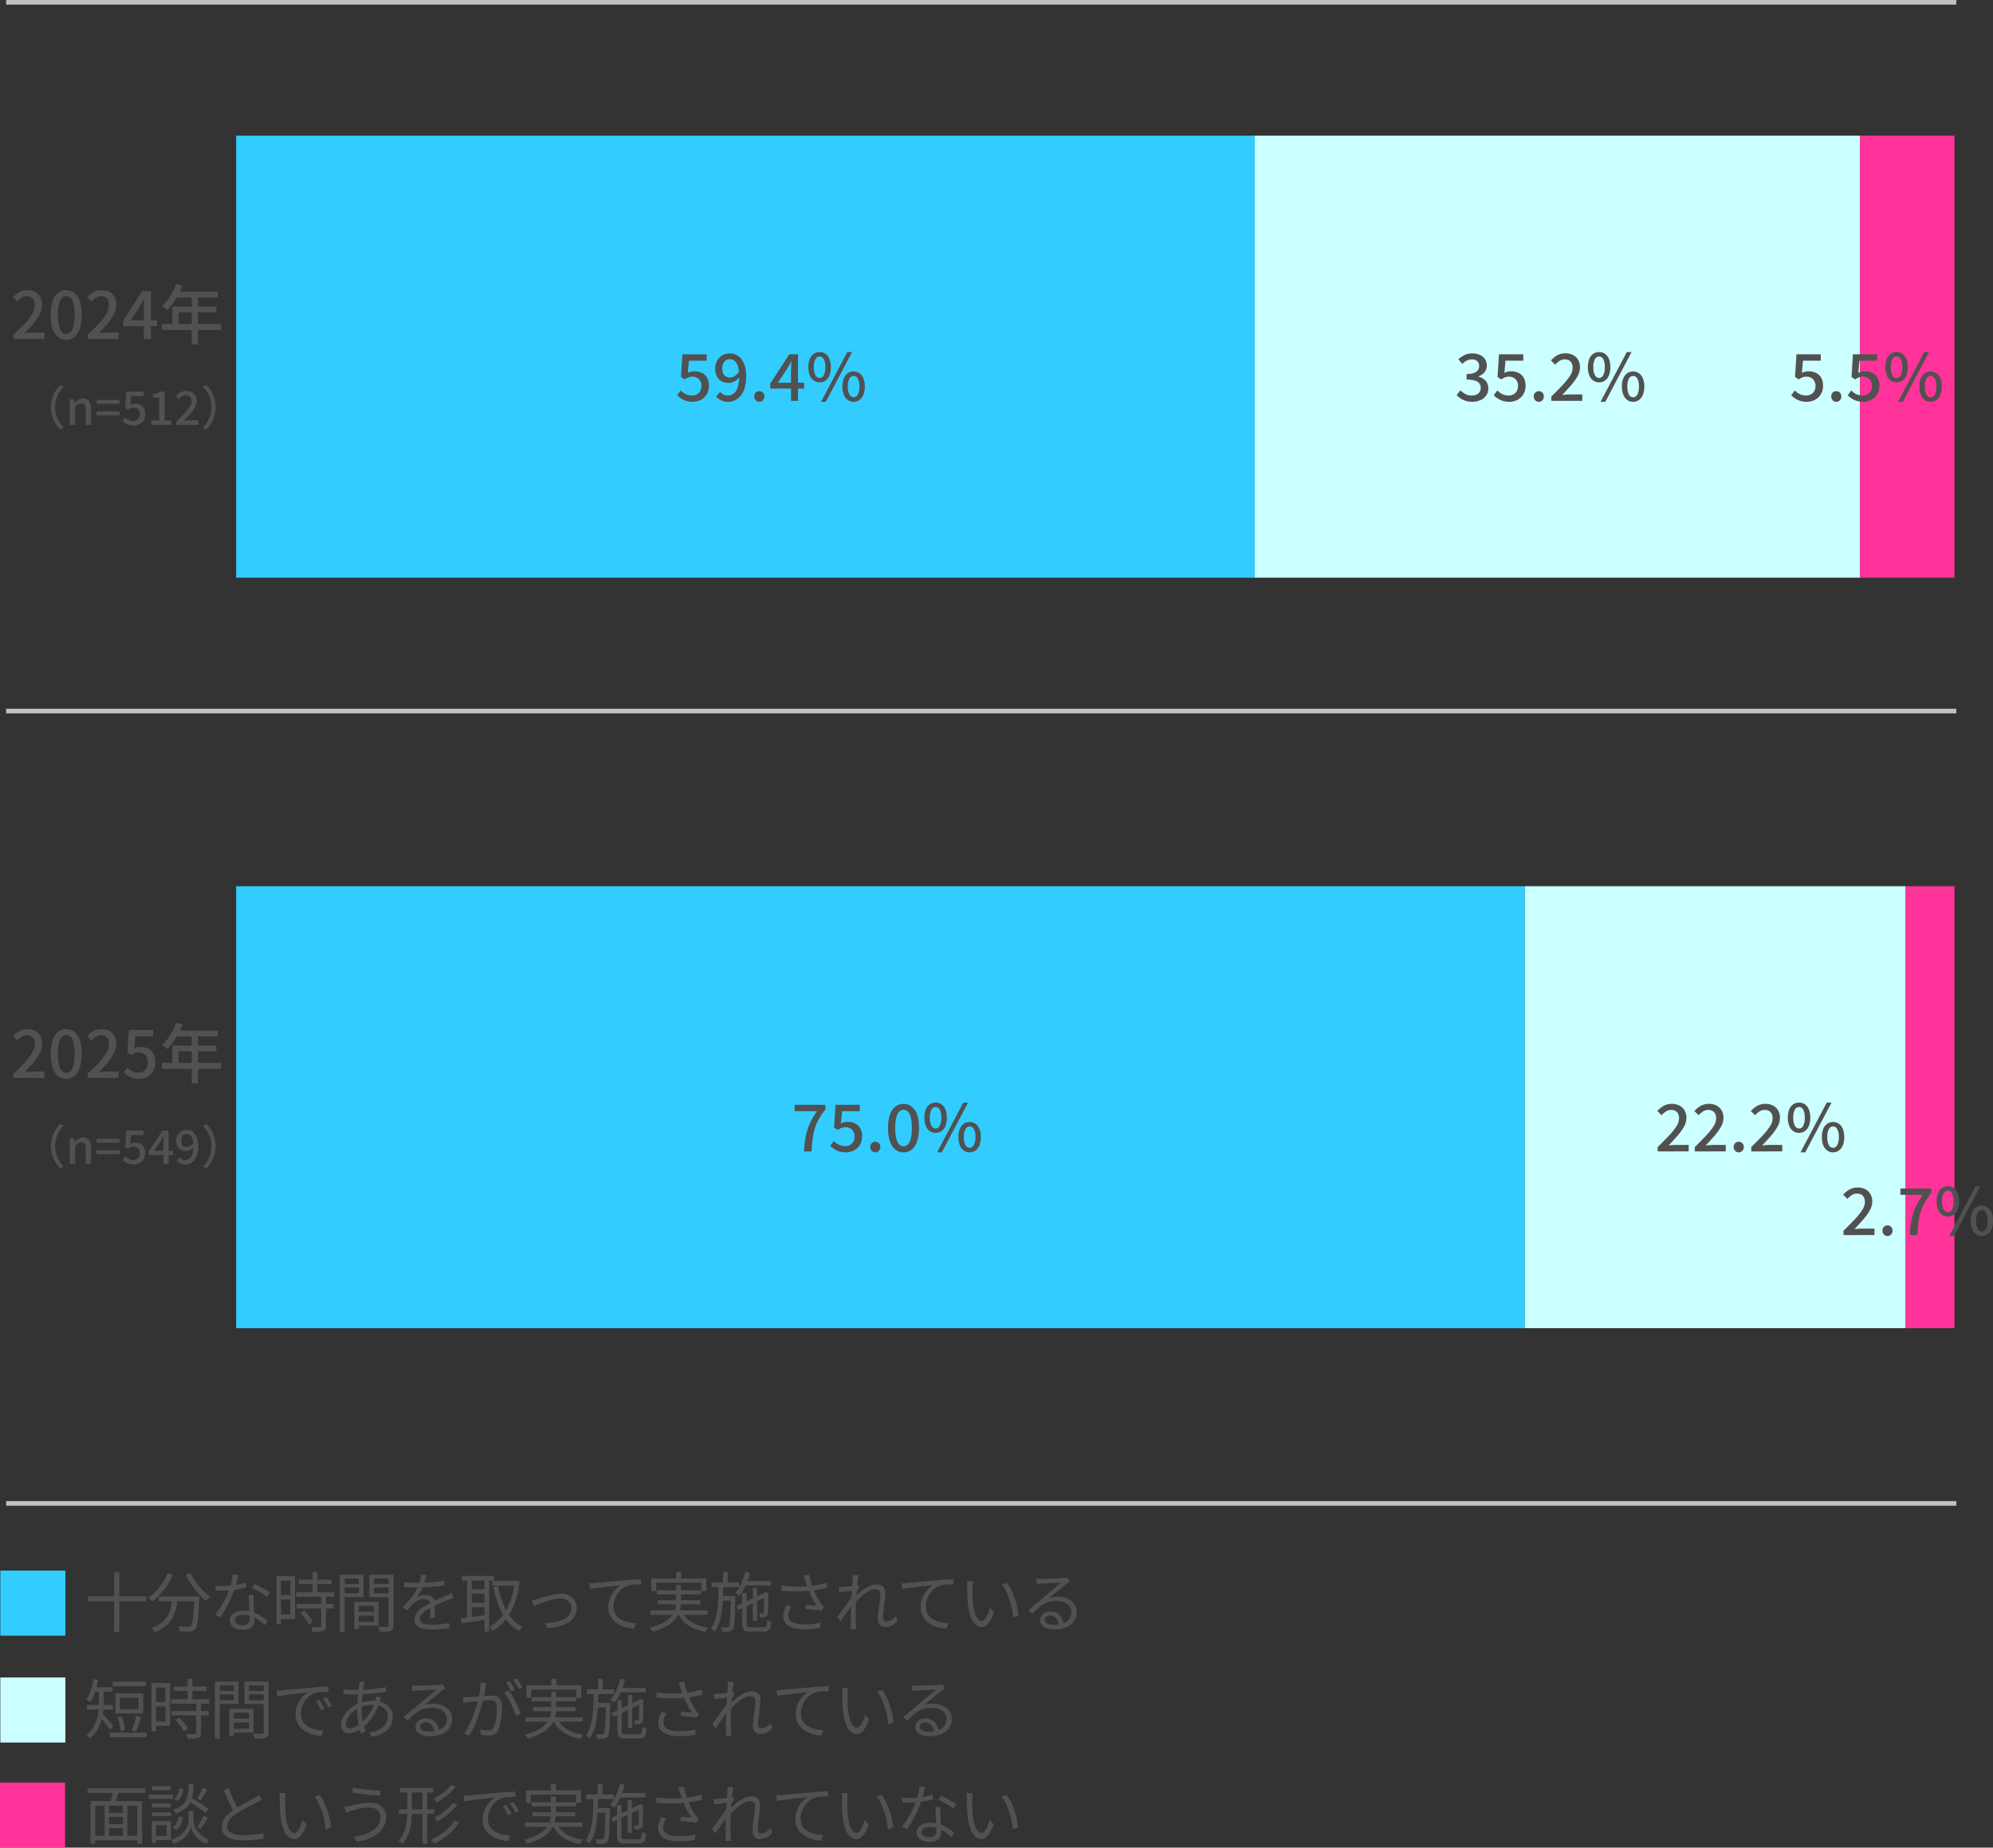 <svg xmlns="http://www.w3.org/2000/svg" width="428.853" height="397.553" viewBox="0 0 428.853 397.553">
  <rect x="0" y="0" width="428.853" height="397.553" fill="#333333" stroke="none"/>
  <g id="tab1_chart14" transform="translate(-742.135 -4273.701)">
    <g id="Group_1425" data-name="Group 1425" transform="translate(-0.933 0.268)">
      <g id="Group_1424" data-name="Group 1424">
        <path id="Path_4809" data-name="Path 4809" d="M745.959,4346.371v-.938a34.081,34.081,0,0,0,2.549-2.485,10.612,10.612,0,0,0,1.533-2.094,3.9,3.9,0,0,0,.511-1.805,2.419,2.419,0,0,0-.189-.987,1.416,1.416,0,0,0-.574-.658,1.87,1.87,0,0,0-.974-.231,1.98,1.98,0,0,0-1.106.329,4.535,4.535,0,0,0-.923.805l-.911-.9a5.48,5.48,0,0,1,1.394-1.135,3.585,3.585,0,0,1,1.756-.4,3.347,3.347,0,0,1,1.639.385,2.722,2.722,0,0,1,1.085,1.078,3.313,3.313,0,0,1,.385,1.631,4.6,4.6,0,0,1-.49,2.009,10.163,10.163,0,0,1-1.344,2.044,25.744,25.744,0,0,1-1.946,2.079q.405-.042.861-.077c.3-.023.576-.036.819-.036h2.59v1.387Z" fill="#515151"/>
        <path id="Path_4810" data-name="Path 4810" d="M757.328,4346.566a2.751,2.751,0,0,1-1.765-.6,3.825,3.825,0,0,1-1.168-1.8,9.248,9.248,0,0,1-.414-2.989,9.053,9.053,0,0,1,.414-2.968,3.677,3.677,0,0,1,1.168-1.757,2.811,2.811,0,0,1,1.765-.581,2.728,2.728,0,0,1,1.75.588,3.78,3.78,0,0,1,1.154,1.757,8.989,8.989,0,0,1,.414,2.961,9.248,9.248,0,0,1-.414,2.989,3.878,3.878,0,0,1-1.154,1.8A2.692,2.692,0,0,1,757.328,4346.566Zm0-1.287a1.269,1.269,0,0,0,.923-.406,2.784,2.784,0,0,0,.631-1.31,10.274,10.274,0,0,0,.223-2.386,10,10,0,0,0-.223-2.366,2.663,2.663,0,0,0-.631-1.274,1.284,1.284,0,0,0-1.847,0,2.69,2.69,0,0,0-.637,1.274,9.682,9.682,0,0,0-.231,2.366,9.945,9.945,0,0,0,.231,2.386,2.812,2.812,0,0,0,.637,1.31A1.269,1.269,0,0,0,757.328,4345.279Z" fill="#515151"/>
        <path id="Path_4811" data-name="Path 4811" d="M761.919,4346.371v-.938a34.081,34.081,0,0,0,2.549-2.485,10.565,10.565,0,0,0,1.532-2.094,3.885,3.885,0,0,0,.512-1.805,2.42,2.42,0,0,0-.189-.987,1.416,1.416,0,0,0-.574-.658,1.872,1.872,0,0,0-.974-.231,1.98,1.98,0,0,0-1.106.329,4.51,4.51,0,0,0-.923.805l-.911-.9a5.479,5.479,0,0,1,1.394-1.135,3.585,3.585,0,0,1,1.756-.4,3.347,3.347,0,0,1,1.639.385,2.713,2.713,0,0,1,1.084,1.078,3.3,3.3,0,0,1,.386,1.631,4.6,4.6,0,0,1-.49,2.009,10.168,10.168,0,0,1-1.344,2.044,25.58,25.58,0,0,1-1.947,2.079q.406-.042.862-.077c.3-.023.576-.036.819-.036h2.589v1.387Z" fill="#515151"/>
        <path id="Path_4812" data-name="Path 4812" d="M774.03,4346.371v-6.721q0-.418.028-1t.042-1h-.057q-.2.393-.4.8c-.136.271-.278.536-.427.8l-2.016,3.094h5.642v1.26h-7.281v-1.078l4.1-6.468h1.876v10.318Z" fill="#515151"/>
        <path id="Path_4813" data-name="Path 4813" d="M777.879,4343.137h12.783v1.288H777.879Zm3.095-8.638,1.343.35a18.762,18.762,0,0,1-.909,2.008,15.54,15.54,0,0,1-1.12,1.828,10.545,10.545,0,0,1-1.261,1.47c-.084-.075-.194-.168-.328-.28s-.276-.222-.421-.329a2.576,2.576,0,0,0-.384-.245,8.7,8.7,0,0,0,1.231-1.337,12.211,12.211,0,0,0,1.043-1.652A14.4,14.4,0,0,0,780.974,4334.5Zm-.812,4.914h9.463v1.232h-8.147v3.15h-1.316Zm.812-3.234h8.974v1.274H780.33Zm3.345.658h1.359v10.71h-1.359Z" fill="#515151"/>
        <path id="Path_4814" data-name="Path 4814" d="M754.034,4361.051a6.7,6.7,0,0,1,.255-1.89,6.354,6.354,0,0,1,.705-1.59,7.553,7.553,0,0,1,1.02-1.3l.76.36a7.057,7.057,0,0,0-.96,1.245,6.25,6.25,0,0,0-.645,1.46,6.359,6.359,0,0,0,0,3.425,6.143,6.143,0,0,0,.645,1.46,7.488,7.488,0,0,0,.96,1.25l-.76.36a7.575,7.575,0,0,1-1.02-1.3,6.322,6.322,0,0,1-.705-1.595A6.706,6.706,0,0,1,754.034,4361.051Z" fill="#515151"/>
        <path id="Path_4815" data-name="Path 4815" d="M758.094,4364.851v-5.51h.94l.1.769h.02a4.451,4.451,0,0,1,.82-.634,1.892,1.892,0,0,1,1-.265,1.473,1.473,0,0,1,1.285.564,2.747,2.747,0,0,1,.405,1.616v3.46h-1.15v-3.32a1.789,1.789,0,0,0-.22-1.015.817.817,0,0,0-.71-.305,1.235,1.235,0,0,0-.675.185,3.937,3.937,0,0,0-.665.555v3.9Z" fill="#515151"/>
        <path id="Path_4816" data-name="Path 4816" d="M763.844,4360.311v-.831h4.94v.831Zm0,2.48v-.84h4.94v.84Z" fill="#515151"/>
        <path id="Path_4817" data-name="Path 4817" d="M771.844,4364.991a3.449,3.449,0,0,1-1.02-.14,2.956,2.956,0,0,1-.79-.371,4.392,4.392,0,0,1-.6-.479l.55-.75a3.371,3.371,0,0,0,.46.385,2.271,2.271,0,0,0,.565.285,2.131,2.131,0,0,0,.705.11,1.539,1.539,0,0,0,.74-.176,1.283,1.283,0,0,0,.52-.5,1.544,1.544,0,0,0,.19-.78,1.424,1.424,0,0,0-.385-1.06,1.383,1.383,0,0,0-1.015-.38,1.564,1.564,0,0,0-.6.1,3.757,3.757,0,0,0-.57.316l-.57-.361.22-3.5h3.73v.981h-2.73l-.17,1.88a2.585,2.585,0,0,1,.48-.185,1.973,1.973,0,0,1,.529-.065,2.662,2.662,0,0,1,1.131.235,1.817,1.817,0,0,1,.81.73,2.754,2.754,0,0,1-.05,2.594,2.333,2.333,0,0,1-.915.841A2.618,2.618,0,0,1,771.844,4364.991Z" fill="#515151"/>
        <path id="Path_4818" data-name="Path 4818" d="M775.714,4364.851v-.951h1.619v-4.92h-1.319v-.729a6.468,6.468,0,0,0,.9-.235,3.942,3.942,0,0,0,.706-.326h.87v6.21h1.43v.951Z" fill="#515151"/>
        <path id="Path_4819" data-name="Path 4819" d="M781,4364.851v-.67q1.031-1.01,1.766-1.795a9.209,9.209,0,0,0,1.125-1.42,2.3,2.3,0,0,0,.39-1.195,1.6,1.6,0,0,0-.136-.69.987.987,0,0,0-.409-.45,1.366,1.366,0,0,0-.7-.16,1.384,1.384,0,0,0-.79.245,3.692,3.692,0,0,0-.659.575l-.651-.641a3.933,3.933,0,0,1,.995-.809,2.557,2.557,0,0,1,1.255-.29,2.434,2.434,0,0,1,1.171.27,1.929,1.929,0,0,1,.775.755,2.261,2.261,0,0,1,.275,1.135,2.747,2.747,0,0,1-.365,1.32,8.123,8.123,0,0,1-.986,1.39q-.619.719-1.389,1.519c.193-.019.4-.038.615-.054s.415-.026.595-.026h1.88v.991Z" fill="#515151"/>
        <path id="Path_4820" data-name="Path 4820" d="M789.454,4361.051a6.7,6.7,0,0,1-.255,1.885,6.394,6.394,0,0,1-.7,1.595,7.627,7.627,0,0,1-1.02,1.3l-.761-.36a7.488,7.488,0,0,0,.96-1.25,6.1,6.1,0,0,0,.645-1.46,6.332,6.332,0,0,0,0-3.425,6.207,6.207,0,0,0-.645-1.46,7.057,7.057,0,0,0-.96-1.245l.761-.36a7.6,7.6,0,0,1,1.02,1.3,6.427,6.427,0,0,1,.7,1.59A6.693,6.693,0,0,1,789.454,4361.051Z" fill="#515151"/>
      </g>
    </g>
    <g id="Group_1427" data-name="Group 1427" transform="translate(-0.933 0.268)">
      <g id="Group_1426" data-name="Group 1426">
        <path id="Path_4821" data-name="Path 4821" d="M745.959,4505.371v-.938a33.787,33.787,0,0,0,2.549-2.486,10.593,10.593,0,0,0,1.533-2.093,3.9,3.9,0,0,0,.511-1.805,2.416,2.416,0,0,0-.189-.987,1.416,1.416,0,0,0-.574-.658,1.87,1.87,0,0,0-.974-.232,1.981,1.981,0,0,0-1.106.33,4.505,4.505,0,0,0-.923.805l-.911-.9a5.475,5.475,0,0,1,1.394-1.134,3.585,3.585,0,0,1,1.756-.4,3.347,3.347,0,0,1,1.639.385,2.709,2.709,0,0,1,1.085,1.078,3.311,3.311,0,0,1,.385,1.631,4.607,4.607,0,0,1-.49,2.009,10.163,10.163,0,0,1-1.344,2.044,25.908,25.908,0,0,1-1.946,2.079c.27-.029.557-.054.861-.077s.576-.036.819-.036h2.59v1.387Z" fill="#515151"/>
        <path id="Path_4822" data-name="Path 4822" d="M757.328,4505.566a2.751,2.751,0,0,1-1.765-.6,3.83,3.83,0,0,1-1.168-1.8,9.256,9.256,0,0,1-.414-2.989,9.049,9.049,0,0,1,.414-2.968,3.685,3.685,0,0,1,1.168-1.758,2.816,2.816,0,0,1,1.765-.58,2.728,2.728,0,0,1,1.75.588,3.78,3.78,0,0,1,1.154,1.757,8.989,8.989,0,0,1,.414,2.961,9.256,9.256,0,0,1-.414,2.989,3.883,3.883,0,0,1-1.154,1.8A2.692,2.692,0,0,1,757.328,4505.566Zm0-1.287a1.269,1.269,0,0,0,.923-.406,2.789,2.789,0,0,0,.631-1.31,10.28,10.28,0,0,0,.223-2.386,10,10,0,0,0-.223-2.366,2.663,2.663,0,0,0-.631-1.274,1.284,1.284,0,0,0-1.847,0,2.69,2.69,0,0,0-.637,1.274,9.682,9.682,0,0,0-.231,2.366,9.951,9.951,0,0,0,.231,2.386,2.817,2.817,0,0,0,.637,1.31A1.269,1.269,0,0,0,757.328,4504.279Z" fill="#515151"/>
        <path id="Path_4823" data-name="Path 4823" d="M761.919,4505.371v-.938a33.787,33.787,0,0,0,2.549-2.486,10.546,10.546,0,0,0,1.532-2.093,3.885,3.885,0,0,0,.512-1.805,2.417,2.417,0,0,0-.189-.987,1.416,1.416,0,0,0-.574-.658,1.872,1.872,0,0,0-.974-.232,1.981,1.981,0,0,0-1.106.33,4.48,4.48,0,0,0-.923.805l-.911-.9a5.474,5.474,0,0,1,1.394-1.134,3.585,3.585,0,0,1,1.756-.4,3.347,3.347,0,0,1,1.639.385,2.7,2.7,0,0,1,1.084,1.078,3.3,3.3,0,0,1,.386,1.631,4.607,4.607,0,0,1-.49,2.009,10.168,10.168,0,0,1-1.344,2.044,25.742,25.742,0,0,1-1.947,2.079c.271-.029.558-.054.862-.077s.576-.036.819-.036h2.589v1.387Z" fill="#515151"/>
        <path id="Path_4824" data-name="Path 4824" d="M773.036,4505.566a4.832,4.832,0,0,1-1.429-.195,4.23,4.23,0,0,1-1.106-.518,6.245,6.245,0,0,1-.839-.672l.77-1.05a4.807,4.807,0,0,0,.644.539,3.2,3.2,0,0,0,.791.4,2.945,2.945,0,0,0,.987.155,2.067,2.067,0,0,0,1.036-.26,1.831,1.831,0,0,0,.728-.756,2.473,2.473,0,0,0,.266-1.183,2.168,2.168,0,0,0-.539-1.567,1.885,1.885,0,0,0-1.422-.561,2.246,2.246,0,0,0-.84.141,4.5,4.5,0,0,0-.8.434l-.8-.518.307-4.9h5.223v1.372H772.2l-.238,2.632a3.647,3.647,0,0,1,.671-.26,2.832,2.832,0,0,1,.743-.09,3.54,3.54,0,0,1,1.582.35,2.623,2.623,0,0,1,1.133,1.07,4.186,4.186,0,0,1-.069,3.795,3.277,3.277,0,0,1-1.282,1.224A3.561,3.561,0,0,1,773.036,4505.566Z" fill="#515151"/>
        <path id="Path_4825" data-name="Path 4825" d="M777.879,4502.137h12.783v1.288H777.879Zm3.095-8.639,1.343.351a18.938,18.938,0,0,1-.909,2.008,15.54,15.54,0,0,1-1.12,1.828,10.534,10.534,0,0,1-1.261,1.469c-.084-.074-.194-.168-.328-.279s-.276-.223-.421-.33a2.641,2.641,0,0,0-.384-.244,8.662,8.662,0,0,0,1.231-1.338,12.139,12.139,0,0,0,1.043-1.651A14.412,14.412,0,0,0,780.974,4493.5Zm-.812,4.914h9.463v1.233h-8.147v3.15h-1.316Zm.812-3.233h8.974v1.274H780.33Zm3.345.657h1.359v10.711h-1.359Z" fill="#515151"/>
        <path id="Path_4826" data-name="Path 4826" d="M754.034,4520.051a6.7,6.7,0,0,1,.255-1.891,6.369,6.369,0,0,1,.705-1.59,7.583,7.583,0,0,1,1.02-1.3l.76.36a7.086,7.086,0,0,0-.96,1.244,6.275,6.275,0,0,0-.645,1.461,6.359,6.359,0,0,0,0,3.425,6.161,6.161,0,0,0,.645,1.46,7.488,7.488,0,0,0,.96,1.25l-.76.359a7.568,7.568,0,0,1-1.02-1.3,6.322,6.322,0,0,1-.705-1.595A6.706,6.706,0,0,1,754.034,4520.051Z" fill="#515151"/>
        <path id="Path_4827" data-name="Path 4827" d="M758.094,4523.851v-5.51h.94l.1.769h.02a4.451,4.451,0,0,1,.82-.634,1.892,1.892,0,0,1,1-.265,1.471,1.471,0,0,1,1.285.564,2.747,2.747,0,0,1,.405,1.616v3.46h-1.15v-3.32a1.785,1.785,0,0,0-.22-1.015.817.817,0,0,0-.71-.305,1.235,1.235,0,0,0-.675.185,3.937,3.937,0,0,0-.665.555v3.9Z" fill="#515151"/>
        <path id="Path_4828" data-name="Path 4828" d="M763.844,4519.311v-.831h4.94v.831Zm0,2.48v-.84h4.94v.84Z" fill="#515151"/>
        <path id="Path_4829" data-name="Path 4829" d="M771.844,4523.99a3.482,3.482,0,0,1-1.02-.139,2.956,2.956,0,0,1-.79-.371,4.323,4.323,0,0,1-.6-.48l.55-.75a3.308,3.308,0,0,0,.46.386,2.268,2.268,0,0,0,.565.284,2.106,2.106,0,0,0,.705.111,1.539,1.539,0,0,0,.74-.176,1.289,1.289,0,0,0,.52-.5,1.546,1.546,0,0,0,.19-.781,1.422,1.422,0,0,0-.385-1.059,1.383,1.383,0,0,0-1.015-.38,1.564,1.564,0,0,0-.6.1,3.674,3.674,0,0,0-.57.316l-.57-.361.22-3.5h3.73v.98h-2.73l-.17,1.881a2.661,2.661,0,0,1,.48-.186,2.014,2.014,0,0,1,.529-.064,2.676,2.676,0,0,1,1.131.234,1.825,1.825,0,0,1,.81.731,2.754,2.754,0,0,1-.05,2.594,2.333,2.333,0,0,1-.915.841A2.618,2.618,0,0,1,771.844,4523.99Z" fill="#515151"/>
        <path id="Path_4830" data-name="Path 4830" d="M778.253,4523.851v-4.6q0-.3.02-.725t.031-.714h-.04l-.285.525c-.1.176-.2.357-.3.545l-1.44,2.18h4.03v.9h-5.2v-.78l2.931-4.491h1.339v7.161Z" fill="#515151"/>
        <path id="Path_4831" data-name="Path 4831" d="M782.963,4523.99a2.344,2.344,0,0,1-1.085-.234,2.894,2.894,0,0,1-.764-.555l.63-.721a1.437,1.437,0,0,0,.515.4,1.5,1.5,0,0,0,1.525-.131,1.9,1.9,0,0,0,.64-.939,5.383,5.383,0,0,0,.24-1.78,4.972,4.972,0,0,0-.181-1.466,1.769,1.769,0,0,0-.5-.849,1.163,1.163,0,0,0-.775-.276,1.039,1.039,0,0,0-.58.17,1.16,1.16,0,0,0-.411.491,2.118,2.118,0,0,0-.014,1.53.978.978,0,0,0,.409.47,1.313,1.313,0,0,0,.665.16,1.39,1.39,0,0,0,.7-.22,2.22,2.22,0,0,0,.705-.73l.05.849a2.286,2.286,0,0,1-.495.5,2.313,2.313,0,0,1-.585.32,1.648,1.648,0,0,1-.581.111,2.3,2.3,0,0,1-1.084-.245,1.734,1.734,0,0,1-.73-.736,2.554,2.554,0,0,1-.266-1.229,2.386,2.386,0,0,1,.306-1.231,2.212,2.212,0,0,1,.8-.809,2.127,2.127,0,0,1,1.09-.29,2.389,2.389,0,0,1,.995.21,2.149,2.149,0,0,1,.81.645,3.283,3.283,0,0,1,.545,1.084,5.286,5.286,0,0,1,.2,1.541,6.377,6.377,0,0,1-.224,1.805,3.449,3.449,0,0,1-.62,1.229,2.517,2.517,0,0,1-.89.7A2.479,2.479,0,0,1,782.963,4523.99Z" fill="#515151"/>
        <path id="Path_4832" data-name="Path 4832" d="M789.454,4520.051a6.7,6.7,0,0,1-.255,1.885,6.394,6.394,0,0,1-.7,1.595,7.619,7.619,0,0,1-1.02,1.3l-.761-.359a7.488,7.488,0,0,0,.96-1.25,6.119,6.119,0,0,0,.645-1.46,6.332,6.332,0,0,0,0-3.425,6.232,6.232,0,0,0-.645-1.461,7.086,7.086,0,0,0-.96-1.244l.761-.36a7.635,7.635,0,0,1,1.02,1.3,6.443,6.443,0,0,1,.7,1.59A6.7,6.7,0,0,1,789.454,4520.051Z" fill="#515151"/>
      </g>
    </g>
    <g id="tab1_chart14-2" data-name="tab1_chart14">
      <g id="Group_1417" data-name="Group 1417" transform="translate(-0.933 0.268)">
        <g id="Group_1416" data-name="Group 1416">
          <g id="Group_1415" data-name="Group 1415">
            <g id="Group_1414" data-name="Group 1414">
              <path id="Path_4764" data-name="Path 4764" d="M761.91,4658.2h12.418v1.008H761.91Zm.644,2.772h11.088v9.184h-1.064v-8.2h-9.016v8.2h-1.008Zm.644,7.462h9.884v.98H763.2Zm2.38-6.86h.965v7.322h-.965Zm.49,1.932h3.849v.854h-3.849Zm0,2.435h3.878v.855h-3.878Zm1.329-7.279,1.233.294q-.225.7-.448,1.442t-.434,1.274l-.952-.28q.111-.378.231-.854c.079-.317.154-.641.223-.973A8.275,8.275,0,0,0,767.4,4658.659Zm2.115,2.912h.966v7.28h-.966Z" fill="#515151"/>
              <path id="Path_4765" data-name="Path 4765" d="M775.07,4659.6h5.222v.882H775.07Zm.643,5.67h.925V4670h-.925Zm.015-3.752h4.1v.826h-4.1Zm0,1.862h4.1v.84h-4.1Zm.056-5.614h3.989v.84h-3.989Zm.42,7.5h3.64v4.087H776.2v-.867h2.715v-2.338H776.2Zm7.965-2.17h.533v2a3.428,3.428,0,0,0,.077.644,4.218,4.218,0,0,0,.28.861,4.523,4.523,0,0,0,.581.959,4.952,4.952,0,0,0,.98.938,5.87,5.87,0,0,0,1.469.77c-.093.122-.2.268-.328.441a3.283,3.283,0,0,0-.287.455,5.57,5.57,0,0,1-1.4-.784,5.644,5.644,0,0,1-.988-.98,5.368,5.368,0,0,1-.615-.98,5.065,5.065,0,0,1-.3-.77,3.793,3.793,0,0,1-.321.777,5.223,5.223,0,0,1-.672.959,5.826,5.826,0,0,1-1.1.965,7.276,7.276,0,0,1-1.589.813,1.621,1.621,0,0,0-.168-.28c-.075-.1-.15-.205-.224-.308a2.31,2.31,0,0,0-.21-.252,7.007,7.007,0,0,0,1.637-.791,5.154,5.154,0,0,0,1.085-.952,4.757,4.757,0,0,0,.644-.973,3.614,3.614,0,0,0,.309-.868,3.513,3.513,0,0,0,.077-.644v-2Zm-2.646,1.134.925.2a6.34,6.34,0,0,1-.484,1.547,3.254,3.254,0,0,1-.917,1.211l-.839-.49a2.791,2.791,0,0,0,.847-1.05A5.531,5.531,0,0,0,781.523,4664.231Zm2.2-6.958h1.049a18.1,18.1,0,0,1-.23,2.268,6.26,6.26,0,0,1-.574,1.785,4.057,4.057,0,0,1-1.134,1.351,6.322,6.322,0,0,1-1.925.966,2.944,2.944,0,0,0-.26-.434,1.986,1.986,0,0,0-.342-.392,5.7,5.7,0,0,0,1.743-.826,3.459,3.459,0,0,0,1-1.162,5.094,5.094,0,0,0,.49-1.554A17.189,17.189,0,0,0,783.722,4657.273Zm-2.073.938.883.182a5.818,5.818,0,0,1-.386,1.4,3,3,0,0,1-.776,1.134l-.812-.406a2.7,2.7,0,0,0,.713-1A5.014,5.014,0,0,0,781.649,4658.211Zm1.779,2.632.657-.7q.658.378,1.387.84t1.385.924a13.541,13.541,0,0,1,1.079.826l-.686.8a11.885,11.885,0,0,0-1.058-.854q-.65-.477-1.379-.959T783.428,4660.843Zm3.234-2.7,1.007.35q-.335.6-.713,1.211t-.7,1.043l-.783-.322c.14-.205.284-.444.434-.714s.291-.546.427-.826S786.578,4658.355,786.662,4658.141Zm.153,5.992,1.022.364q-.363.63-.77,1.3a9.83,9.83,0,0,1-.77,1.12l-.8-.322c.149-.214.3-.467.469-.756s.319-.583.469-.882S786.713,4664.385,786.815,4664.133Z" fill="#515151"/>
              <path id="Path_4766" data-name="Path 4766" d="M799.374,4660.675c-.159.1-.327.2-.5.294s-.37.191-.575.294q-.349.2-.867.448t-1.106.56q-.588.309-1.176.644t-1.106.672a6.2,6.2,0,0,0-1.534,1.33,2.376,2.376,0,0,0-.552,1.5,1.554,1.554,0,0,0,.833,1.379,4.824,4.824,0,0,0,2.484.511q.771,0,1.6-.063t1.589-.175q.762-.112,1.294-.238v1.246c-.345.066-.753.123-1.225.175s-.977.093-1.519.126-1.1.049-1.679.049a9.578,9.578,0,0,1-1.821-.161,4.924,4.924,0,0,1-1.434-.5,2.489,2.489,0,0,1-.946-.889,2.528,2.528,0,0,1-.335-1.337,3.153,3.153,0,0,1,.322-1.421,4.556,4.556,0,0,1,.924-1.239,9.643,9.643,0,0,1,1.427-1.134q.532-.365,1.141-.707t1.2-.665c.391-.215.758-.41,1.1-.588l.862-.448.531-.329a4.18,4.18,0,0,0,.462-.329Zm-7.084-2.534q.321.9.692,1.75t.757,1.6q.384.741.706,1.316l-.966.574q-.35-.574-.742-1.358t-.783-1.666q-.393-.882-.77-1.75Z" fill="#515151"/>
              <path id="Path_4767" data-name="Path 4767" d="M804.54,4659.261c-.019.112-.036.252-.049.42l-.043.5c-.013.168-.021.313-.021.434q-.013.434-.007.987c.005.369.015.751.028,1.148s.04.791.077,1.183a10.558,10.558,0,0,0,.378,2.037,4.169,4.169,0,0,0,.652,1.365,1.1,1.1,0,0,0,.875.49.748.748,0,0,0,.517-.245,2.859,2.859,0,0,0,.484-.658,6.683,6.683,0,0,0,.42-.924,9.365,9.365,0,0,0,.315-1.029l.881.994a10,10,0,0,1-.846,1.883,3.352,3.352,0,0,1-.868,1,1.583,1.583,0,0,1-.917.308,2.04,2.04,0,0,1-1.274-.483,3.762,3.762,0,0,1-1.064-1.568,10.771,10.771,0,0,1-.644-2.891c-.047-.41-.082-.854-.105-1.33s-.038-.929-.042-1.358-.008-.779-.008-1.05c0-.159,0-.364-.013-.616a2.861,2.861,0,0,0-.084-.63Zm7.293.392a7.626,7.626,0,0,1,.722,1.113,13.274,13.274,0,0,1,.63,1.358q.285.72.518,1.491c.153.513.279,1.025.378,1.533s.169,1,.216,1.463l-1.12.462a15.922,15.922,0,0,0-.294-1.939,17.972,17.972,0,0,0-.517-1.918,13.941,13.941,0,0,0-.715-1.757,7.072,7.072,0,0,0-.909-1.428Z" fill="#515151"/>
              <path id="Path_4768" data-name="Path 4768" d="M824.938,4664.371a1.846,1.846,0,0,0-.3-1.043,2.03,2.03,0,0,0-.84-.714,2.855,2.855,0,0,0-1.253-.26,8.678,8.678,0,0,0-1.525.127,12.47,12.47,0,0,0-1.295.294q-.582.168-1,.28c-.214.065-.422.135-.622.21s-.386.149-.554.224l-.363-1.3c.2-.019.408-.046.636-.084s.446-.08.651-.126q.506-.113,1.169-.266t1.443-.28a9.822,9.822,0,0,1,1.574-.126,4.187,4.187,0,0,1,1.779.364,2.92,2.92,0,0,1,1.238,1.057,3,3,0,0,1,.455,1.687,4.241,4.241,0,0,1-.476,2.037,4.706,4.706,0,0,1-1.337,1.54,7.942,7.942,0,0,1-2.022,1.085,12.207,12.207,0,0,1-2.521.63l-.629-1.064a12.525,12.525,0,0,0,2.323-.5,7.423,7.423,0,0,0,1.842-.861,3.826,3.826,0,0,0,1.2-1.246A3.23,3.23,0,0,0,824.938,4664.371Zm-5.88-6.3q.573.126,1.379.238t1.666.2q.859.092,1.624.147t1.28.056l-.168,1.078c-.392-.028-.847-.064-1.364-.1s-1.056-.093-1.611-.154-1.092-.126-1.61-.2-.978-.138-1.379-.2Z" fill="#515151"/>
              <path id="Path_4769" data-name="Path 4769" d="M830.706,4658.393h.994v4.494a25.715,25.715,0,0,1-.133,2.611,10.322,10.322,0,0,1-.574,2.5,6.729,6.729,0,0,1-1.393,2.24,1.2,1.2,0,0,0-.217-.245c-.1-.089-.2-.175-.294-.259a1.7,1.7,0,0,0-.273-.2,6.3,6.3,0,0,0,1.253-2.044,9.328,9.328,0,0,0,.518-2.261,23.217,23.217,0,0,0,.119-2.345Zm-1.834,4.354h7.63v.98h-7.63Zm.238-4.606h7.21v.98h-7.21Zm4.844.252h1.036v11.746h-1.036Zm6.916,6.748.98.392a10.248,10.248,0,0,1-1.428,1.827,13.218,13.218,0,0,1-1.841,1.568,13.6,13.6,0,0,1-2.079,1.211,3.551,3.551,0,0,0-.336-.434,3.379,3.379,0,0,0-.42-.406,12.241,12.241,0,0,0,2.023-1.071,11.794,11.794,0,0,0,1.778-1.421A8.006,8.006,0,0,0,840.87,4665.141Zm-.728-7.644.994.406a11.479,11.479,0,0,1-1.19,1.26,15.7,15.7,0,0,1-1.407,1.148,13.691,13.691,0,0,1-1.449.924,2.7,2.7,0,0,0-.343-.392,3.735,3.735,0,0,0-.413-.35,15.113,15.113,0,0,0,1.386-.826,12.23,12.23,0,0,0,1.351-1.043A8.462,8.462,0,0,0,840.142,4657.5Zm.406,3.864.952.392a11.1,11.1,0,0,1-1.246,1.344,17.914,17.914,0,0,1-1.491,1.232,12.735,12.735,0,0,1-1.533.98,3.574,3.574,0,0,0-.336-.378,3.671,3.671,0,0,0-.42-.364,12.738,12.738,0,0,0,1.484-.882,15.253,15.253,0,0,0,1.442-1.12A8.478,8.478,0,0,0,840.548,4661.361Z" fill="#515151"/>
              <path id="Path_4770" data-name="Path 4770" d="M842.844,4659.821c.261-.009.5-.021.721-.035s.394-.025.525-.035q.336-.042.973-.1t1.463-.14q.825-.076,1.778-.161l1.918-.168q.77-.07,1.456-.119t1.274-.084q.588-.034,1.05-.049v1.12c-.262,0-.56,0-.9.014s-.668.028-.994.056a3.79,3.79,0,0,0-2.191.875,4.983,4.983,0,0,0-1.015,1.113,5.268,5.268,0,0,0-.637,1.3,4.222,4.222,0,0,0-.217,1.3,3.367,3.367,0,0,0,.28,1.421,3.017,3.017,0,0,0,.763,1.029,4.183,4.183,0,0,0,1.1.686,6.252,6.252,0,0,0,1.309.4,8.159,8.159,0,0,0,1.379.147l-.406,1.162a7.858,7.858,0,0,1-1.568-.217,7.017,7.017,0,0,1-1.5-.546,5.039,5.039,0,0,1-1.274-.9,4.013,4.013,0,0,1-.882-1.274,4.075,4.075,0,0,1-.322-1.666,5.237,5.237,0,0,1,.385-2.023,5.963,5.963,0,0,1,.987-1.631,5.025,5.025,0,0,1,1.246-1.078q-.449.056-1.113.126t-1.421.147q-.756.077-1.519.175c-.509.066-.983.128-1.421.189s-.807.124-1.106.189Zm9.142,1.946q.153.223.371.567c.144.229.287.462.427.7a6.117,6.117,0,0,1,.35.679l-.714.336c-.159-.345-.336-.689-.532-1.029a9.834,9.834,0,0,0-.616-.945Zm1.526-.588c.112.149.242.336.392.56s.3.455.441.693.273.464.385.679l-.728.35q-.252-.517-.553-1.023t-.623-.937Z" fill="#515151"/>
              <path id="Path_4771" data-name="Path 4771" d="M861.6,4660.045h1.064v3.5a8.961,8.961,0,0,1-.119,1.442,5.02,5.02,0,0,1-1.491,2.821,7.77,7.77,0,0,1-1.771,1.26,14.564,14.564,0,0,1-2.737,1.085,1.338,1.338,0,0,0-.154-.273c-.075-.108-.157-.212-.245-.315s-.171-.191-.245-.266a14.379,14.379,0,0,0,2.625-.959,7.025,7.025,0,0,0,1.666-1.113,4.211,4.211,0,0,0,.924-1.211,4.306,4.306,0,0,0,.392-1.253,8.71,8.71,0,0,0,.091-1.232Zm-5.558,5.516H868.38v.938H856.046Zm.21-6.9h11.83v2.7h-1.078V4659.6h-9.716v1.764h-1.036Zm1.19,2.562h9.562v.882h-9.562Zm.224,2.142h9.156v.882H857.67Zm3.962-6.09H862.7v2.044h-1.064Zm1.26,8.512a5.107,5.107,0,0,0,2.1,2.317,9.412,9.412,0,0,0,3.556,1.155,3.24,3.24,0,0,0-.357.441,3.349,3.349,0,0,0-.287.483,10.916,10.916,0,0,1-2.639-.8,6.481,6.481,0,0,1-3.325-3.374Z" fill="#515151"/>
              <path id="Path_4772" data-name="Path 4772" d="M870.76,4660.115h1.008q-.028,1.47-.1,2.9t-.252,2.744a13.713,13.713,0,0,1-.552,2.436,7.039,7.039,0,0,1-.988,1.96,2.7,2.7,0,0,0-.37-.385,2.65,2.65,0,0,0-.427-.315,6.046,6.046,0,0,0,.889-1.8,13.76,13.76,0,0,0,.5-2.268q.168-1.226.223-2.569T870.76,4660.115Zm-1.526-.56h5.922v.994h-5.922Zm4.13,2.912h.966v.476q-.042,1.764-.078,2.968t-.1,1.974a11.356,11.356,0,0,1-.147,1.19,1.507,1.507,0,0,1-.224.6,1.039,1.039,0,0,1-.35.315,1.557,1.557,0,0,1-.476.133,5.732,5.732,0,0,1-.645.028c-.27,0-.55-.009-.839-.028a2.828,2.828,0,0,0-.084-.483,1.692,1.692,0,0,0-.182-.455q.42.027.784.035c.242,0,.415.007.518.007a.6.6,0,0,0,.245-.021.378.378,0,0,0,.189-.161,2.356,2.356,0,0,0,.2-.8q.084-.638.132-1.981t.092-3.584Zm-2.114,0h2.464v.98H871.25Zm.448-5.166h1.008v2.6H871.7Zm4.76-.042,1.021.21a15.541,15.541,0,0,1-.937,2.779,9.34,9.34,0,0,1-1.358,2.219,1.4,1.4,0,0,0-.225-.231c-.1-.089-.2-.179-.307-.273a1.6,1.6,0,0,0-.28-.21,7.668,7.668,0,0,0,1.26-2A13.264,13.264,0,0,0,876.458,4657.259Zm-1.848,7.35,6.146-2.9.378.868-6.146,2.884Zm1.232-2.786h.951v6.706a.66.66,0,0,0,.162.532,1.362,1.362,0,0,0,.734.126h2.745a.719.719,0,0,0,.462-.126.817.817,0,0,0,.224-.476,7.1,7.1,0,0,0,.1-1.022,1.931,1.931,0,0,0,.427.231,2.634,2.634,0,0,0,.469.147,5.219,5.219,0,0,1-.218,1.295,1.188,1.188,0,0,1-.482.665,1.8,1.8,0,0,1-.924.2h-2.856a3.509,3.509,0,0,1-1.092-.133.869.869,0,0,1-.546-.476,2.44,2.44,0,0,1-.154-.973Zm.266-2.59h5.866v.966h-5.866Zm2.016,1.5h.91v7.056h-.91Zm2.394,1.218h-.126l.238-.21.182-.14.672.266-.056.154q0,.756-.007,1.442t-.014,1.253q-.008.567-.021.952a4.158,4.158,0,0,1-.042.525.84.84,0,0,1-.2.518.877.877,0,0,1-.433.252,3.121,3.121,0,0,1-.526.077,4.115,4.115,0,0,1-.538.007,2.7,2.7,0,0,0-.07-.427,1.864,1.864,0,0,0-.141-.4c.131.01.269.014.414.014h.314a.385.385,0,0,0,.189-.042c.052-.028.087-.1.106-.21.009-.065.018-.212.028-.441s.014-.522.014-.882,0-.77.007-1.232S880.518,4662.472,880.518,4661.949Z" fill="#515151"/>
              <path id="Path_4773" data-name="Path 4773" d="M884.27,4660.2q1.176.139,2.274.2c.733.038,1.429.046,2.087.028s1.253-.056,1.785-.112c.373-.046.767-.1,1.183-.168s.828-.149,1.238-.252.8-.21,1.163-.322l.125,1.092a9.312,9.312,0,0,1-1.077.266c-.392.075-.784.144-1.176.21s-.761.117-1.106.154a27.9,27.9,0,0,1-2.975.168q-1.646.015-3.493-.14Zm2.156,4.466a5.668,5.668,0,0,0-.484.973,2.774,2.774,0,0,0-.174.973,1.539,1.539,0,0,0,.868,1.456,5.312,5.312,0,0,0,2.422.476,16.358,16.358,0,0,0,1.981-.084,13.84,13.84,0,0,0,1.63-.266l-.055,1.12q-.645.113-1.54.21a19.4,19.4,0,0,1-2.073.1,7.629,7.629,0,0,1-2.3-.336,3.22,3.22,0,0,1-1.505-.959,2.394,2.394,0,0,1-.532-1.589,3.584,3.584,0,0,1,.189-1.141,10.544,10.544,0,0,1,.482-1.183Zm2.968-5.558q-.07-.223-.162-.518t-.189-.574l1.19-.154q.071.406.2.917t.294,1.035c.111.351.224.675.336.974a12.526,12.526,0,0,0,.812,1.813,15.516,15.516,0,0,0,.923,1.519q.155.2.309.378c.1.121.205.243.308.364l-.575.784q-.252-.057-.664-.112c-.276-.037-.574-.072-.9-.1s-.642-.063-.96-.091-.6-.051-.854-.07l.085-.938c.261.019.538.042.833.07s.574.054.84.077.483.045.651.063q-.294-.448-.63-1.029t-.651-1.232q-.315-.65-.553-1.281c-.15-.411-.276-.774-.378-1.092S889.468,4659.321,889.394,4659.107Z" fill="#515151"/>
              <path id="Path_4774" data-name="Path 4774" d="M899.726,4661.277c-.112.009-.283.031-.512.063s-.487.068-.776.1-.584.076-.882.118l-.841.12-.111-1.148c.149.009.3.012.44.007s.3-.012.47-.021c.2-.009.436-.03.72-.063s.584-.07.9-.112.607-.088.883-.14a4.666,4.666,0,0,0,.651-.161l.4.49c-.084.111-.177.25-.279.413s-.206.329-.309.5-.191.318-.266.448l-.433,1.9q-.238.378-.589.9t-.735,1.085q-.384.567-.776,1.12c-.262.369-.5.706-.714,1.015l-.715-.966c.178-.215.386-.478.623-.791s.491-.651.756-1.015.528-.721.785-1.071.485-.674.686-.973.352-.541.455-.728l.056-.714Zm-.126-2.324c0-.159,0-.327-.007-.5a3.993,3.993,0,0,0-.05-.532l1.316.042c-.037.187-.084.479-.139.875s-.11.866-.161,1.407-.1,1.111-.154,1.708-.092,1.188-.119,1.771-.042,1.123-.042,1.617v1.169q0,.539.013,1.064t.042,1.141c.01.121.019.262.029.42s.023.3.042.434h-1.219a3.833,3.833,0,0,0,.036-.427c0-.154.006-.287.006-.4q.015-.672.015-1.19t.006-1.071q.008-.554.021-1.323c0-.2.01-.488.029-.847s.042-.756.069-1.19.057-.875.084-1.323.057-.87.084-1.267.052-.735.071-1.015S899.6,4659.046,899.6,4658.953Zm9.534,9.016a4.269,4.269,0,0,1-1.2.861,3.2,3.2,0,0,1-1.372.3,1.492,1.492,0,0,1-1.12-.448,1.818,1.818,0,0,1-.435-1.316,10.75,10.75,0,0,1,.084-1.274c.057-.457.117-.926.183-1.407s.126-.938.182-1.373a9.392,9.392,0,0,0,.084-1.168,1.146,1.146,0,0,0-.294-.875,1.192,1.192,0,0,0-.841-.273,2.57,2.57,0,0,0-1.091.287,6.971,6.971,0,0,0-1.232.77,12.934,12.934,0,0,0-1.232,1.078q-.6.594-1.106,1.183l.028-1.386q.266-.281.679-.658t.924-.784a10.762,10.762,0,0,1,1.085-.756,6.618,6.618,0,0,1,1.141-.56,3.116,3.116,0,0,1,1.085-.21,2.307,2.307,0,0,1,1.091.231,1.46,1.46,0,0,1,.644.658,2.2,2.2,0,0,1,.21.987,10.838,10.838,0,0,1-.076,1.2c-.052.452-.113.922-.182,1.407s-.131.956-.182,1.413a10.969,10.969,0,0,0-.078,1.219,1.025,1.025,0,0,0,.176.6.623.623,0,0,0,.552.252,2.131,2.131,0,0,0,1.043-.3,4.556,4.556,0,0,0,1.072-.861Z" fill="#515151"/>
              <path id="Path_4775" data-name="Path 4775" d="M910.127,4659.737c.271-.009.514-.021.728-.035l.519-.035q.336-.042.973-.1t1.463-.14q.825-.076,1.777-.161l1.918-.168q.771-.07,1.456-.119t1.274-.084c.392-.023.743-.039,1.051-.049v1.12c-.262-.009-.56-.009-.9,0s-.668.03-.994.063a4.407,4.407,0,0,0-.854.161,4.081,4.081,0,0,0-1.337.721,5.139,5.139,0,0,0-1.652,2.407,4.26,4.26,0,0,0-.218,1.3,3.4,3.4,0,0,0,.281,1.435,3.014,3.014,0,0,0,.762,1.029,4.173,4.173,0,0,0,1.106.686,6.118,6.118,0,0,0,1.309.392,9.854,9.854,0,0,0,1.373.154l-.407,1.162a7.933,7.933,0,0,1-1.56-.217,6.987,6.987,0,0,1-1.506-.546,5.038,5.038,0,0,1-1.274-.9,4.026,4.026,0,0,1-.881-1.274,4.075,4.075,0,0,1-.323-1.666,5.237,5.237,0,0,1,.386-2.023,5.986,5.986,0,0,1,.986-1.631,5.043,5.043,0,0,1,1.246-1.078q-.447.056-1.1.126t-1.421.147q-.764.077-1.519.175c-.5.066-.978.128-1.421.189s-.815.124-1.114.189Z" fill="#515151"/>
              <path id="Path_4776" data-name="Path 4776" d="M925.5,4659.261c-.02.112-.036.252-.049.42l-.043.5c-.013.168-.021.313-.021.434-.009.289-.012.618-.007.987s.015.751.028,1.148.04.791.077,1.183a10.562,10.562,0,0,0,.378,2.037,4.17,4.17,0,0,0,.652,1.365,1.1,1.1,0,0,0,.875.49.747.747,0,0,0,.517-.245,2.857,2.857,0,0,0,.484-.658,6.668,6.668,0,0,0,.42-.924,9.126,9.126,0,0,0,.314-1.029l.882.994a10,10,0,0,1-.846,1.883,3.353,3.353,0,0,1-.869,1,1.578,1.578,0,0,1-.917.308,2.04,2.04,0,0,1-1.273-.483,3.762,3.762,0,0,1-1.064-1.568,10.771,10.771,0,0,1-.644-2.891c-.047-.41-.082-.854-.1-1.33s-.038-.929-.042-1.358-.008-.779-.008-1.05c0-.159,0-.364-.013-.616a2.864,2.864,0,0,0-.084-.63Zm7.293.392a7.631,7.631,0,0,1,.722,1.113,13.287,13.287,0,0,1,.63,1.358q.285.72.518,1.491c.153.513.279,1.025.378,1.533s.169,1,.216,1.463l-1.12.462a15.945,15.945,0,0,0-.294-1.939,17.973,17.973,0,0,0-.517-1.918,13.931,13.931,0,0,0-.715-1.757,7.072,7.072,0,0,0-.909-1.428Z" fill="#515151"/>
              <path id="Path_4777" data-name="Path 4777" d="M942.132,4657.917q-.084.336-.21.854t-.273,1.085q-.147.567-.315,1.071a20.166,20.166,0,0,1-.854,2.121q-.519,1.113-1.106,2.163a18.148,18.148,0,0,1-1.162,1.834l-1.078-.56a13.893,13.893,0,0,0,.931-1.246q.468-.7.882-1.47t.749-1.512q.336-.74.56-1.358.224-.672.42-1.519a8.473,8.473,0,0,0,.224-1.575Zm-4.956,2.282c.261.037.536.063.826.077s.583.021.882.021q.77,0,1.589-.07a15.732,15.732,0,0,0,1.659-.231,13.34,13.34,0,0,0,1.652-.427l.028,1.05q-.687.182-1.505.336t-1.694.245a16.618,16.618,0,0,1-1.729.091c-.252,0-.521,0-.8-.007s-.562-.016-.833-.035Zm8.26,2.044q-.015.434-.021.777c-.005.229,0,.474.007.735q.014.336.035.861t.049,1.106c.018.387.035.758.049,1.113s.021.648.021.882a2.1,2.1,0,0,1-.252,1.022,1.788,1.788,0,0,1-.791.735,3.126,3.126,0,0,1-1.407.273,4.266,4.266,0,0,1-1.4-.217,2.292,2.292,0,0,1-1.015-.665,1.679,1.679,0,0,1-.385-1.134,1.763,1.763,0,0,1,.371-1.127,2.35,2.35,0,0,1,1.008-.721,3.83,3.83,0,0,1,1.421-.252,6.821,6.821,0,0,1,2.163.329,8.038,8.038,0,0,1,1.778.833,12.218,12.218,0,0,1,1.365.994l-.6.952q-.406-.364-.9-.756a7.843,7.843,0,0,0-1.1-.721,6.881,6.881,0,0,0-1.288-.539,4.943,4.943,0,0,0-1.456-.21,2.181,2.181,0,0,0-1.246.322.943.943,0,0,0-.476.8.956.956,0,0,0,.406.8,2,2,0,0,0,1.218.308,1.894,1.894,0,0,0,.924-.189,1.117,1.117,0,0,0,.483-.5,1.621,1.621,0,0,0,.147-.693q0-.392-.021-1.022t-.056-1.352q-.036-.72-.07-1.441t-.049-1.295Zm2.8.378a7.355,7.355,0,0,0-.952-.7c-.383-.242-.777-.474-1.183-.693s-.763-.4-1.071-.54l.574-.853q.378.168.84.406t.924.5q.462.267.861.511a5.768,5.768,0,0,1,.637.441Z" fill="#515151"/>
              <path id="Path_4778" data-name="Path 4778" d="M952.38,4659.261c-.019.112-.035.252-.049.42l-.042.5c-.014.168-.021.313-.021.434q-.015.434-.007.987c.005.369.014.751.028,1.148s.04.791.077,1.183a10.406,10.406,0,0,0,.378,2.037,4.15,4.15,0,0,0,.651,1.365,1.1,1.1,0,0,0,.875.49.748.748,0,0,0,.518-.245,2.857,2.857,0,0,0,.483-.658,6.555,6.555,0,0,0,.42-.924,9.339,9.339,0,0,0,.315-1.029l.882.994a10.058,10.058,0,0,1-.847,1.883,3.338,3.338,0,0,1-.868,1,1.582,1.582,0,0,1-.917.308,2.043,2.043,0,0,1-1.274-.483,3.771,3.771,0,0,1-1.064-1.568,10.771,10.771,0,0,1-.644-2.891c-.047-.41-.082-.854-.1-1.33s-.038-.929-.042-1.358-.007-.779-.007-1.05c0-.159-.005-.364-.014-.616a2.86,2.86,0,0,0-.084-.63Zm7.294.392a7.625,7.625,0,0,1,.721,1.113,13.069,13.069,0,0,1,.63,1.358q.286.72.518,1.491a15.632,15.632,0,0,1,.378,1.533q.147.764.217,1.463l-1.12.462a16.126,16.126,0,0,0-.294-1.939,18.209,18.209,0,0,0-.518-1.918,14.076,14.076,0,0,0-.714-1.757,7.115,7.115,0,0,0-.91-1.428Z" fill="#515151"/>
            </g>
          </g>
          <rect id="Rectangle_204" data-name="Rectangle 204" width="14" height="14" transform="translate(743.068 4656.986)" fill="#f39"/>
        </g>
      </g>
      <g id="Group_1420" data-name="Group 1420" transform="translate(-0.933 0.268)">
        <g id="Group_1419" data-name="Group 1419">
          <g id="Group_1418" data-name="Group 1418">
            <path id="Path_4779" data-name="Path 4779" d="M763.2,4634.717l.994.182q-.168.91-.413,1.786a13.763,13.763,0,0,1-.56,1.624,8.783,8.783,0,0,1-.693,1.337,1.87,1.87,0,0,0-.252-.168c-.112-.066-.227-.129-.343-.19s-.222-.109-.315-.146a7.336,7.336,0,0,0,.98-1.989A16.006,16.006,0,0,0,763.2,4634.717Zm1.148,2.31h1.022v2.772a17.068,17.068,0,0,1-.112,1.869,11.757,11.757,0,0,1-.42,2.051,8.7,8.7,0,0,1-.889,2,7.043,7.043,0,0,1-1.533,1.764,1.86,1.86,0,0,0-.2-.258c-.089-.1-.18-.192-.273-.281a1.615,1.615,0,0,0-.252-.2,6.48,6.48,0,0,0,1.428-1.617,7.365,7.365,0,0,0,.8-1.806,10.093,10.093,0,0,0,.35-1.834q.084-.9.084-1.7Zm-2.562,3.248h5.586v1h-5.586Zm1.288-3.794h4.144v.966h-4.144Zm1.988,5.628c.093.084.222.215.385.392s.345.378.546.6.4.45.595.678.373.434.532.616.271.315.336.4l-.672.868c-.121-.186-.287-.418-.5-.693s-.432-.562-.665-.861-.46-.576-.679-.833-.4-.46-.525-.609Zm1.652,4.144h7.9v.98h-7.9Zm.63-10.976h7.126v.966h-7.126Zm.56,2.506h5.978v4.34H767.9Zm.42,5.138.9-.224q.182.478.343,1.015c.107.359.2.71.273,1.05a8.274,8.274,0,0,1,.154.917l-.966.238a7.262,7.262,0,0,0-.133-.924q-.105-.518-.252-1.064T768.323,4642.921Zm.56-4.186v2.464h3.99v-2.464Zm3.514,3.878,1.064.252q-.183.519-.385,1.1t-.392,1.113q-.189.532-.371.924l-.9-.224a9.706,9.706,0,0,0,.364-.965q.181-.561.35-1.135T772.4,4642.613Z" fill="#515151"/>
            <path id="Path_4780" data-name="Path 4780" d="M775.673,4635.571h.98v10.36h-.98Zm.5,0h3.5v9.212h-3.5v-.952h2.506v-7.294h-2.506Zm.042,4.075h2.926v.951h-2.926Zm3.7-.6h8.19V4640h-8.19Zm.07,2.534h7.98v.939h-7.98Zm.518-5.25h7.014v.939H780.5Zm.336,7.168.84-.49q.349.349.714.784t.665.855a4.416,4.416,0,0,1,.455.769l-.9.546a5.15,5.15,0,0,0-.441-.776q-.288-.429-.637-.869C781.306,4644.021,781.072,4643.747,780.839,4643.5Zm4.452-3.654h1.036v6.454a1.539,1.539,0,0,1-.126.693.753.753,0,0,1-.448.357,3.018,3.018,0,0,1-.882.154q-.546.029-1.4.028a2.46,2.46,0,0,0-.133-.5,4.03,4.03,0,0,0-.217-.5c.429.009.821.017,1.176.021s.588,0,.7-.007a.36.36,0,0,0,.231-.056.276.276,0,0,0,.063-.21Zm-1.848-5.194h1.036v4.984h-1.036Z" fill="#515151"/>
            <path id="Path_4781" data-name="Path 4781" d="M789.309,4635.263h1.05v12.292h-1.05Zm.518,1.988h3.892v.77h-3.892Zm.084-1.988h4.48v4.8h-4.48v-.8h3.5v-3.193h-3.5Zm2.506,5.866h.952v5.824h-.952Zm.448,0h4.774v5.11h-4.774v-.826h3.794v-3.458h-3.794Zm.056,2.114h4.242v.812h-4.242Zm7.42-7.98v.812h-3.682v3.206h3.682v.812h-4.676v-4.83Zm-4.06,1.988h3.976v.77h-3.976Zm3.528-1.988h1.064v10.892a1.824,1.824,0,0,1-.133.77.859.859,0,0,1-.483.42,2.823,2.823,0,0,1-.917.168c-.387.018-.871.028-1.449.028-.019-.1-.047-.22-.084-.35s-.082-.261-.133-.392-.1-.242-.147-.336q.42.015.819.015h1.141a.417.417,0,0,0,.252-.084.353.353,0,0,0,.07-.252Z" fill="#515151"/>
            <path id="Path_4782" data-name="Path 4782" d="M802.595,4637.209c.261-.009.5-.021.721-.035l.525-.035q.336-.042.973-.1c.424-.042.912-.089,1.463-.139s1.143-.106,1.778-.162l1.918-.168q.77-.069,1.456-.119c.457-.033.882-.06,1.274-.084s.742-.04,1.05-.049v1.121c-.262,0-.56,0-.9.013s-.668.029-.994.056a4.126,4.126,0,0,0-.854.154,4.072,4.072,0,0,0-1.337.721,4.988,4.988,0,0,0-1.015,1.113,5.267,5.267,0,0,0-.637,1.3,4.218,4.218,0,0,0-.217,1.3,3.372,3.372,0,0,0,.28,1.422,3.011,3.011,0,0,0,.763,1.028,4.171,4.171,0,0,0,1.1.686,6.22,6.22,0,0,0,1.309.4,8.059,8.059,0,0,0,1.379.147l-.406,1.162a7.894,7.894,0,0,1-1.568-.217,6.992,6.992,0,0,1-1.5-.546,5.024,5.024,0,0,1-1.274-.9,4.029,4.029,0,0,1-.882-1.274,4.072,4.072,0,0,1-.322-1.666,5.228,5.228,0,0,1,.385-2.022,5.941,5.941,0,0,1,.987-1.632,5.03,5.03,0,0,1,1.246-1.077q-.449.056-1.113.126l-1.421.146q-.756.078-1.519.175c-.509.065-.983.129-1.421.189s-.807.124-1.106.189Zm9.142,1.946c.1.15.226.338.371.567s.287.463.427.7a6.274,6.274,0,0,1,.35.68l-.714.336q-.238-.519-.532-1.03a9.855,9.855,0,0,0-.616-.945Zm1.526-.588c.112.15.242.336.392.56s.3.455.441.693.273.464.385.679l-.728.351q-.252-.519-.553-1.023t-.623-.938Z" fill="#515151"/>
            <path id="Path_4783" data-name="Path 4783" d="M825.107,4638.707a1.731,1.731,0,0,0-.091.231l-.1.294c-.032.1-.063.189-.09.273a13.732,13.732,0,0,1-1.008,2.359,12.344,12.344,0,0,1-1.274,1.905,8.877,8.877,0,0,1-1.414,1.392,7.317,7.317,0,0,1-1.485.868,3.8,3.8,0,0,1-1.539.35,1.787,1.787,0,0,1-.826-.195,1.464,1.464,0,0,1-.6-.589,1.945,1.945,0,0,1-.224-.98,3.524,3.524,0,0,1,.308-1.421,5.309,5.309,0,0,1,.847-1.337,6.979,6.979,0,0,1,1.232-1.127,6.817,6.817,0,0,1,1.477-.805,9.417,9.417,0,0,1,1.491-.4,7.878,7.878,0,0,1,1.477-.155,5.294,5.294,0,0,1,2.3.462,3.6,3.6,0,0,1,1.491,1.253,3.133,3.133,0,0,1,.525,1.772,4.06,4.06,0,0,1-.259,1.441,3.625,3.625,0,0,1-.812,1.253,4.809,4.809,0,0,1-1.421.974,7.929,7.929,0,0,1-2.086.6l-.6-.937a6.147,6.147,0,0,0,2.184-.589,3.778,3.778,0,0,0,1.414-1.176,2.747,2.747,0,0,0,.5-1.624,2.244,2.244,0,0,0-.378-1.26,2.721,2.721,0,0,0-1.1-.931,3.97,3.97,0,0,0-1.771-.357,6.017,6.017,0,0,0-1.631.21,9.307,9.307,0,0,0-1.281.448,5.466,5.466,0,0,0-1.435.938,5,5,0,0,0-1.03,1.267,2.726,2.726,0,0,0-.377,1.324.917.917,0,0,0,.2.65.773.773,0,0,0,.6.217,2.884,2.884,0,0,0,1.169-.294,5.439,5.439,0,0,0,1.337-.9,10.316,10.316,0,0,0,1.743-1.988,9.678,9.678,0,0,0,1.281-2.884c.018-.075.037-.159.056-.252s.039-.191.063-.294a1.231,1.231,0,0,0,.034-.266Zm-5.838-1.638q1.232,0,2.436-.07t2.316-.21q1.114-.14,2.094-.364l.014,1.036q-.756.126-1.631.231t-1.785.182q-.91.078-1.792.119t-1.666.042q-.294,0-.714-.021l-.84-.042c-.28-.014-.518-.026-.714-.034l-.029-1.051c.169.028.4.056.687.084s.583.051.882.07S819.073,4637.069,819.269,4637.069Zm2.268-1.736a1.457,1.457,0,0,0-.091.3c-.024.117-.05.226-.077.329q-.113.575-.224,1.456t-.182,1.883c-.047.668-.07,1.323-.07,1.968a12.579,12.579,0,0,0,.119,1.75,16.479,16.479,0,0,0,.308,1.63q.189.777.4,1.435l-1.008.309a14.414,14.414,0,0,1-.392-1.464q-.183-.833-.294-1.75a14.763,14.763,0,0,1-.112-1.8q0-.727.049-1.484t.119-1.477q.069-.721.133-1.351t.119-1.091c.009-.123.018-.244.028-.365a1.747,1.747,0,0,0,0-.308Z" fill="#515151"/>
            <path id="Path_4784" data-name="Path 4784" d="M831.7,4636.1q.238.027.511.042c.182.008.343.013.483.013s.371-.005.693-.013l1.092-.036,1.218-.042q.609-.021,1.092-.048c.322-.019.558-.034.707-.042.205-.019.364-.038.476-.057s.2-.037.28-.056l.644.812-.385.266a4.954,4.954,0,0,0-.4.308q-.266.2-.714.567t-.987.827l-1.057.888c-.345.289-.658.551-.938.784a4.984,4.984,0,0,1,.987-.231,7.626,7.626,0,0,1,.959-.063,4.782,4.782,0,0,1,2.065.427,3.482,3.482,0,0,1,1.414,1.169,2.914,2.914,0,0,1,.511,1.694,3.331,3.331,0,0,1-.588,1.96,3.746,3.746,0,0,1-1.666,1.295,6.568,6.568,0,0,1-2.562.455,4.756,4.756,0,0,1-1.638-.252,2.4,2.4,0,0,1-1.057-.7,1.578,1.578,0,0,1-.371-1.036,1.648,1.648,0,0,1,.266-.9,1.9,1.9,0,0,1,.756-.672,2.448,2.448,0,0,1,1.134-.252,2.882,2.882,0,0,1,1.554.386,2.656,2.656,0,0,1,.952,1.007,3.176,3.176,0,0,1,.378,1.337l-1.008.168a2.436,2.436,0,0,0-.553-1.477,1.67,1.67,0,0,0-1.337-.581,1.215,1.215,0,0,0-.8.266.8.8,0,0,0-.322.63.891.891,0,0,0,.518.8,2.706,2.706,0,0,0,1.344.294,5.975,5.975,0,0,0,2.065-.322,2.89,2.89,0,0,0,1.344-.938,2.377,2.377,0,0,0,.469-1.484,2.012,2.012,0,0,0-.406-1.232,2.741,2.741,0,0,0-1.113-.861,3.934,3.934,0,0,0-1.617-.314,6.081,6.081,0,0,0-1.582.188,5.493,5.493,0,0,0-1.309.539,7.506,7.506,0,0,0-1.2.875q-.6.525-1.267,1.2l-.8-.826q.435-.35.959-.791t1.057-.882q.532-.441.987-.826t.763-.637q.294-.239.735-.609t.917-.777l.9-.77c.285-.243.516-.438.693-.588q-.223,0-.658.021c-.289.015-.611.028-.966.042s-.707.03-1.057.049-.667.035-.952.049-.5.026-.651.035l-.462.028a3.594,3.594,0,0,0-.462.057Z" fill="#515151"/>
            <path id="Path_4785" data-name="Path 4785" d="M842.705,4638.623q.336.015.63.014t.63-.014c.2-.009.473-.025.8-.049s.688-.051,1.071-.084l1.148-.1c.383-.034.733-.061,1.05-.084s.569-.036.756-.036a3.05,3.05,0,0,1,1.141.2,1.687,1.687,0,0,1,.826.713,2.807,2.807,0,0,1,.315,1.463q0,.827-.084,1.785a16.144,16.144,0,0,1-.259,1.82,5.887,5.887,0,0,1-.469,1.449,1.756,1.756,0,0,1-.84.931,2.935,2.935,0,0,1-1.2.231,6.285,6.285,0,0,1-.861-.063q-.454-.063-.791-.133l-.182-1.176a4.839,4.839,0,0,0,.616.161q.323.063.616.1a4.313,4.313,0,0,0,.476.035,1.746,1.746,0,0,0,.7-.133,1.153,1.153,0,0,0,.532-.6,5.358,5.358,0,0,0,.371-1.19,13.242,13.242,0,0,0,.217-1.526q.07-.812.07-1.568a2.02,2.02,0,0,0-.182-.966.915.915,0,0,0-.518-.434,2.509,2.509,0,0,0-.784-.111c-.233,0-.551.015-.952.048s-.831.07-1.288.112-.88.087-1.267.134-.688.079-.9.1c-.168.019-.376.044-.623.077s-.46.063-.637.091Zm5.04-3.08c-.019.131-.042.269-.07.413s-.056.287-.084.427q-.055.239-.126.672c-.047.29-.1.595-.161.917s-.124.632-.189.931q-.154.588-.357,1.337t-.476,1.6q-.273.847-.609,1.723t-.742,1.728a17.014,17.014,0,0,1-.882,1.624l-1.134-.462a10.44,10.44,0,0,0,.9-1.428q.42-.8.77-1.659t.63-1.7q.279-.839.483-1.56c.135-.482.24-.894.315-1.24q.2-.825.322-1.736a12.481,12.481,0,0,0,.126-1.708Zm4.816,1.624a8.519,8.519,0,0,1,.707,1.064q.371.644.728,1.358t.658,1.387c.2.447.357.835.469,1.161l-1.078.518a12.884,12.884,0,0,0-.427-1.232q-.273-.686-.616-1.393t-.714-1.343a6.384,6.384,0,0,0-.749-1.058Zm.168-2.03a5.931,5.931,0,0,1,.385.581c.136.229.273.462.413.7s.257.45.35.637l-.77.337q-.126-.282-.322-.631t-.406-.7q-.21-.351-.406-.617Zm1.54-.574c.121.177.257.383.406.616s.294.465.434.693a6.732,6.732,0,0,1,.336.609l-.756.336q-.224-.462-.546-1a10.885,10.885,0,0,0-.616-.931Z" fill="#515151"/>
            <path id="Path_4786" data-name="Path 4786" d="M861.675,4637.434h1.064v3.5a8.958,8.958,0,0,1-.119,1.441,5.021,5.021,0,0,1-1.491,2.821,7.7,7.7,0,0,1-1.771,1.26,14.6,14.6,0,0,1-2.737,1.085,1.272,1.272,0,0,0-.154-.272,3.785,3.785,0,0,0-.245-.316c-.089-.1-.17-.191-.245-.265a14.471,14.471,0,0,0,2.625-.959,7.063,7.063,0,0,0,1.666-1.114,4.226,4.226,0,0,0,.924-1.211,4.276,4.276,0,0,0,.392-1.253,8.563,8.563,0,0,0,.091-1.232Zm-5.558,5.515h12.334v.938H856.117Zm.21-6.9h11.83v2.7h-1.078v-1.764h-9.716v1.764h-1.036Zm1.19,2.562h9.562v.882h-9.562Zm.224,2.142H866.9v.882h-9.156Zm3.962-6.09h1.064v2.044H861.7Zm1.26,8.512a5.111,5.111,0,0,0,2.1,2.317,9.429,9.429,0,0,0,3.556,1.156,3.125,3.125,0,0,0-.357.44,3.453,3.453,0,0,0-.287.483,10.853,10.853,0,0,1-2.639-.8,6.635,6.635,0,0,1-1.981-1.372,6.718,6.718,0,0,1-1.344-2Z" fill="#515151"/>
            <path id="Path_4787" data-name="Path 4787" d="M870.831,4637.5h1.008q-.028,1.47-.1,2.9t-.252,2.745a13.725,13.725,0,0,1-.553,2.435,7.05,7.05,0,0,1-.987,1.96,2.846,2.846,0,0,0-.371-.385,2.728,2.728,0,0,0-.427-.315,6.061,6.061,0,0,0,.889-1.8,13.766,13.766,0,0,0,.5-2.268q.168-1.224.224-2.569T870.831,4637.5Zm-1.526-.56h5.922v1H869.3Zm4.13,2.912h.966v.476q-.042,1.764-.077,2.968t-.1,1.974a11,11,0,0,1-.147,1.19,1.51,1.51,0,0,1-.224.6,1.042,1.042,0,0,1-.35.315,1.6,1.6,0,0,1-.476.133,6.084,6.084,0,0,1-.644.028c-.271,0-.551-.01-.84-.028a2.728,2.728,0,0,0-.084-.483,1.642,1.642,0,0,0-.182-.455c.28.019.541.03.784.035s.415.007.518.007a.6.6,0,0,0,.245-.021.383.383,0,0,0,.189-.16,2.348,2.348,0,0,0,.2-.806q.084-.637.133-1.981t.091-3.584Zm-2.114,0h2.464v.98h-2.464Zm.448-5.166h1.008v2.6h-1.008Zm4.76-.042,1.022.21a15.6,15.6,0,0,1-.938,2.779,9.33,9.33,0,0,1-1.358,2.219,1.447,1.447,0,0,0-.224-.231c-.1-.089-.205-.18-.308-.272a1.49,1.49,0,0,0-.28-.21,7.673,7.673,0,0,0,1.26-2A13.171,13.171,0,0,0,876.529,4634.647Zm-1.848,7.35,6.146-2.9.378.867-6.146,2.885Zm1.232-2.786h.952v6.706a.66.66,0,0,0,.161.532,1.364,1.364,0,0,0,.735.126h2.744a.719.719,0,0,0,.462-.126.814.814,0,0,0,.224-.476,7.1,7.1,0,0,0,.1-1.022,1.952,1.952,0,0,0,.427.232,2.776,2.776,0,0,0,.469.146,5.28,5.28,0,0,1-.217,1.295,1.193,1.193,0,0,1-.483.665,1.79,1.79,0,0,1-.924.2h-2.856a3.592,3.592,0,0,1-1.092-.132.875.875,0,0,1-.546-.477,2.44,2.44,0,0,1-.154-.973Zm.266-2.59h5.866v.966h-5.866Zm2.016,1.5h.91v7.056h-.91Zm2.394,1.218h-.126l.238-.21.182-.14.672.266-.056.154q0,.756-.007,1.443t-.014,1.253c-.005.377-.012.695-.021.951a3.8,3.8,0,0,1-.042.525.846.846,0,0,1-.2.518.879.879,0,0,1-.434.253,3.069,3.069,0,0,1-.525.076,4.533,4.533,0,0,1-.539.008,2.746,2.746,0,0,0-.07-.428,1.9,1.9,0,0,0-.14-.4c.131.009.268.014.413.014h.315a.4.4,0,0,0,.189-.042.281.281,0,0,0,.105-.21c.009-.065.019-.212.028-.441s.014-.523.014-.882,0-.77.007-1.232S880.589,4639.86,880.589,4639.337Z" fill="#515151"/>
            <path id="Path_4788" data-name="Path 4788" d="M884.341,4637.587q1.176.141,2.275.2t2.086.029q.987-.029,1.785-.113c.373-.047.767-.1,1.183-.168s.828-.149,1.239-.252.8-.21,1.162-.322l.126,1.092a9.539,9.539,0,0,1-1.078.266q-.588.113-1.176.21t-1.106.154a28.03,28.03,0,0,1-2.975.168q-1.645.013-3.493-.14Zm2.156,4.466a5.7,5.7,0,0,0-.483.973,2.756,2.756,0,0,0-.175.973,1.538,1.538,0,0,0,.868,1.456,5.324,5.324,0,0,0,2.422.476,16.652,16.652,0,0,0,1.981-.084,14,14,0,0,0,1.631-.266l-.056,1.12c-.43.074-.943.145-1.54.21a19.156,19.156,0,0,1-2.072.1,7.57,7.57,0,0,1-2.3-.336,3.217,3.217,0,0,1-1.505-.959,2.393,2.393,0,0,1-.532-1.589,3.588,3.588,0,0,1,.189-1.141,10.4,10.4,0,0,1,.483-1.183Zm2.968-5.558c-.047-.149-.1-.322-.161-.517s-.124-.388-.189-.575l1.19-.154q.07.406.2.917c.084.341.182.687.294,1.036s.224.675.336.973a12.6,12.6,0,0,0,.812,1.813,15.532,15.532,0,0,0,.924,1.519c.1.131.205.257.308.378s.205.243.308.364l-.574.784q-.252-.056-.665-.112c-.276-.037-.574-.072-.9-.1s-.642-.063-.959-.09-.6-.052-.854-.071l.084-.938q.391.029.833.07t.84.077c.266.024.483.044.651.063q-.294-.447-.63-1.029t-.651-1.232q-.315-.651-.553-1.281c-.15-.41-.276-.775-.378-1.092S889.54,4636.71,889.465,4636.5Z" fill="#515151"/>
            <path id="Path_4789" data-name="Path 4789" d="M899.8,4638.665c-.112.01-.282.03-.511.064s-.488.067-.777.1-.584.077-.882.119l-.84.119-.112-1.148a4.307,4.307,0,0,0,.441.007c.144,0,.3-.011.469-.021q.294-.014.721-.063t.9-.112c.313-.042.607-.088.882-.14a4.757,4.757,0,0,0,.651-.16l.406.489c-.084.112-.178.25-.28.413s-.206.329-.308.5-.192.317-.266.448l-.434,1.905q-.239.378-.588.9t-.735,1.085q-.386.567-.777,1.12t-.714,1.015l-.714-.966q.266-.322.623-.791c.238-.313.49-.65.756-1.015l.784-1.071q.386-.525.686-.973c.2-.3.352-.541.455-.728l.056-.714Zm-.126-2.324c0-.158,0-.326-.007-.5a4.153,4.153,0,0,0-.049-.532l1.316.042c-.037.187-.084.478-.14.875s-.11.866-.161,1.407-.1,1.111-.154,1.708-.091,1.188-.119,1.771-.042,1.122-.042,1.618v1.169c0,.359,0,.713.014,1.063s.023.73.042,1.142c.009.121.019.26.028.42s.023.3.042.433h-1.218a4.127,4.127,0,0,0,.035-.427c0-.154.007-.287.007-.4q.013-.672.014-1.189t.007-1.072c.005-.369.011-.809.021-1.323,0-.205.009-.487.028-.847s.042-.756.07-1.19.056-.875.084-1.322.056-.871.084-1.268.051-.735.07-1.015S899.671,4636.435,899.671,4636.341Zm9.534,9.016a4.237,4.237,0,0,1-1.2.861,3.2,3.2,0,0,1-1.372.3,1.488,1.488,0,0,1-1.12-.449,1.816,1.816,0,0,1-.434-1.316,10.527,10.527,0,0,1,.084-1.274q.084-.686.182-1.407t.182-1.372a9.215,9.215,0,0,0,.084-1.169,1.144,1.144,0,0,0-.294-.875,1.194,1.194,0,0,0-.84-.273,2.564,2.564,0,0,0-1.092.287,6.943,6.943,0,0,0-1.232.77,13.023,13.023,0,0,0-1.232,1.079q-.6.594-1.106,1.182l.028-1.386q.266-.279.679-.658t.924-.784a10.6,10.6,0,0,1,1.085-.756,6.573,6.573,0,0,1,1.141-.559,3.093,3.093,0,0,1,1.085-.21,2.306,2.306,0,0,1,1.092.23,1.464,1.464,0,0,1,.644.658,2.214,2.214,0,0,1,.21.988,10.851,10.851,0,0,1-.077,1.2q-.078.68-.182,1.407t-.182,1.414a11.118,11.118,0,0,0-.077,1.218,1.025,1.025,0,0,0,.175.6.626.626,0,0,0,.553.252,2.139,2.139,0,0,0,1.043-.3,4.626,4.626,0,0,0,1.071-.861Z" fill="#515151"/>
            <path id="Path_4790" data-name="Path 4790" d="M910.2,4637.125c.27-.009.513-.021.728-.035l.518-.035q.336-.042.973-.1c.424-.042.912-.089,1.463-.139s1.143-.106,1.778-.162l1.918-.168q.77-.069,1.456-.119t1.274-.084c.392-.023.742-.04,1.05-.049v1.121c-.262-.01-.56-.01-.9,0s-.668.03-.994.062a4.445,4.445,0,0,0-.854.161,4.072,4.072,0,0,0-1.337.721,5.147,5.147,0,0,0-1.652,2.408,4.245,4.245,0,0,0-.217,1.295,3.411,3.411,0,0,0,.28,1.436,3.02,3.02,0,0,0,.763,1.028,4.145,4.145,0,0,0,1.106.686,6.139,6.139,0,0,0,1.309.392,9.7,9.7,0,0,0,1.372.154l-.406,1.162a7.969,7.969,0,0,1-1.561-.217,6.953,6.953,0,0,1-1.505-.546,5.024,5.024,0,0,1-1.274-.9,4.029,4.029,0,0,1-.882-1.274,4.072,4.072,0,0,1-.322-1.666,5.228,5.228,0,0,1,.385-2.022,5.941,5.941,0,0,1,.987-1.632,5.03,5.03,0,0,1,1.246-1.077q-.449.056-1.106.126l-1.421.146q-.763.078-1.519.175c-.5.065-.978.129-1.421.189s-.814.124-1.113.189Z" fill="#515151"/>
            <path id="Path_4791" data-name="Path 4791" d="M925.571,4636.649c-.019.112-.035.252-.049.42l-.043.5c-.013.168-.021.313-.021.434q-.014.435-.006.987t.027,1.149c.015.4.041.791.078,1.182a10.405,10.405,0,0,0,.378,2.037,4.193,4.193,0,0,0,.651,1.366,1.1,1.1,0,0,0,.875.489.743.743,0,0,0,.518-.245,2.847,2.847,0,0,0,.483-.658,6.593,6.593,0,0,0,.42-.923,9.324,9.324,0,0,0,.315-1.03l.882.994a10.091,10.091,0,0,1-.847,1.883,3.325,3.325,0,0,1-.868,1,1.583,1.583,0,0,1-.917.308,2.04,2.04,0,0,1-1.274-.483,3.765,3.765,0,0,1-1.064-1.568,10.76,10.76,0,0,1-.644-2.891q-.07-.617-.105-1.33c-.024-.476-.038-.928-.042-1.358s-.007-.779-.007-1.05c0-.158,0-.364-.014-.616a2.864,2.864,0,0,0-.084-.63Zm7.294.392a7.515,7.515,0,0,1,.721,1.113,13.283,13.283,0,0,1,.63,1.358q.286.721.518,1.491a15.641,15.641,0,0,1,.378,1.533q.147.763.217,1.463l-1.121.462a15.922,15.922,0,0,0-.293-1.939,18.162,18.162,0,0,0-.518-1.918,13.986,13.986,0,0,0-.714-1.757,7.089,7.089,0,0,0-.91-1.428Z" fill="#515151"/>
            <path id="Path_4792" data-name="Path 4792" d="M939.221,4636.1c.159.018.329.032.511.042s.343.013.483.013.371-.005.693-.013l1.092-.036,1.218-.042q.609-.021,1.092-.048c.322-.019.558-.034.707-.042.2-.019.364-.038.476-.057s.205-.037.28-.056l.644.812-.385.266a4.942,4.942,0,0,0-.4.308q-.266.2-.714.567t-.987.827l-1.057.888c-.345.289-.658.551-.938.784a4.983,4.983,0,0,1,.987-.231,7.626,7.626,0,0,1,.959-.063,4.782,4.782,0,0,1,2.065.427,3.482,3.482,0,0,1,1.414,1.169,2.914,2.914,0,0,1,.511,1.694,3.33,3.33,0,0,1-.588,1.96,3.746,3.746,0,0,1-1.666,1.295,6.568,6.568,0,0,1-2.562.455,4.756,4.756,0,0,1-1.638-.252,2.4,2.4,0,0,1-1.057-.7,1.578,1.578,0,0,1-.371-1.036,1.648,1.648,0,0,1,.266-.9,1.9,1.9,0,0,1,.756-.672,2.448,2.448,0,0,1,1.134-.252,2.882,2.882,0,0,1,1.554.386,2.656,2.656,0,0,1,.952,1.007,3.176,3.176,0,0,1,.378,1.337l-1.008.168a2.435,2.435,0,0,0-.553-1.477,1.669,1.669,0,0,0-1.337-.581,1.215,1.215,0,0,0-.8.266.8.8,0,0,0-.322.63.891.891,0,0,0,.518.8,2.706,2.706,0,0,0,1.344.294,5.975,5.975,0,0,0,2.065-.322,2.89,2.89,0,0,0,1.344-.938,2.377,2.377,0,0,0,.469-1.484,2.012,2.012,0,0,0-.406-1.232,2.74,2.74,0,0,0-1.113-.861,3.934,3.934,0,0,0-1.617-.314,6.082,6.082,0,0,0-1.582.188,5.494,5.494,0,0,0-1.309.539,7.509,7.509,0,0,0-1.2.875q-.6.525-1.267,1.2l-.8-.826q.435-.35.959-.791t1.057-.882q.532-.441.987-.826t.763-.637q.294-.239.735-.609t.917-.777l.9-.77c.285-.243.516-.438.693-.588q-.223,0-.658.021c-.289.015-.611.028-.966.042s-.707.03-1.057.049-.667.035-.952.049-.5.026-.651.035l-.462.028a3.592,3.592,0,0,0-.462.057Z" fill="#515151"/>
          </g>
        </g>
        <rect id="Rectangle_205" data-name="Rectangle 205" width="14" height="14" transform="translate(743.139 4634.375)" fill="#cff"/>
      </g>
      <g id="Group_1423" data-name="Group 1423" transform="translate(-0.933 0.268)">
        <g id="Group_1422" data-name="Group 1422">
          <g id="Group_1421" data-name="Group 1421">
            <path id="Path_4793" data-name="Path 4793" d="M761.939,4616.9H774.5v1.079H761.939Zm5.684-5.222h1.134v12.866h-1.134Z" fill="#515151"/>
            <path id="Path_4794" data-name="Path 4794" d="M779.145,4611.941l1.12.322a16.485,16.485,0,0,1-1.211,2.255,14.735,14.735,0,0,1-1.512,1.973,12.992,12.992,0,0,1-1.7,1.569,3.434,3.434,0,0,0-.266-.267c-.112-.1-.226-.205-.343-.308s-.217-.186-.3-.252a9.933,9.933,0,0,0,1.694-1.414,12.109,12.109,0,0,0,1.442-1.813A11.958,11.958,0,0,0,779.145,4611.941Zm1.036,5.306h1.134a17.545,17.545,0,0,1-.364,2.24,8.282,8.282,0,0,1-.77,2.058,6.11,6.11,0,0,1-1.435,1.75,7.673,7.673,0,0,1-2.387,1.316c-.047-.093-.108-.2-.182-.315a3.5,3.5,0,0,0-.245-.336,2.473,2.473,0,0,0-.259-.272,6.837,6.837,0,0,0,2.219-1.142A5.205,5.205,0,0,0,779.2,4621a6.889,6.889,0,0,0,.672-1.806A16.458,16.458,0,0,0,780.181,4617.247Zm-2.954-.294h8.022v1.023h-8.022Zm7.658,0h1.092v.316a1.031,1.031,0,0,1-.014.188q-.084,1.638-.161,2.779t-.182,1.9a8.806,8.806,0,0,1-.231,1.19,1.48,1.48,0,0,1-.322.63,1.18,1.18,0,0,1-.462.371,2,2,0,0,1-.616.133c-.234.019-.553.025-.959.022s-.828-.022-1.267-.05a2.347,2.347,0,0,0-.1-.532,1.9,1.9,0,0,0-.245-.518c.457.038.882.063,1.274.077s.672.022.84.022a1.279,1.279,0,0,0,.35-.042.577.577,0,0,0,.238-.141,1.682,1.682,0,0,0,.343-.847,17.81,17.81,0,0,0,.238-1.931q.105-1.282.189-3.354Zm-.854-5.04a11.787,11.787,0,0,0,.826,1.435,15.517,15.517,0,0,0,1.064,1.414,16.179,16.179,0,0,0,1.183,1.26,10.611,10.611,0,0,0,1.183.987q-.141.113-.315.273a4.32,4.32,0,0,0-.322.329,2.566,2.566,0,0,0-.245.323,12.253,12.253,0,0,1-1.19-1.114q-.6-.636-1.183-1.379c-.387-.5-.752-1.007-1.092-1.54s-.647-1.059-.917-1.582Z" fill="#515151"/>
            <path id="Path_4795" data-name="Path 4795" d="M794.363,4612.305q-.084.335-.21.854t-.273,1.085q-.147.567-.315,1.071a20.349,20.349,0,0,1-.854,2.122q-.519,1.112-1.106,2.163a18.417,18.417,0,0,1-1.162,1.834l-1.078-.561a13.987,13.987,0,0,0,.931-1.246q.468-.7.882-1.47t.749-1.511c.224-.5.41-.948.56-1.359q.223-.672.42-1.518a8.472,8.472,0,0,0,.224-1.576Zm-4.956,2.282c.261.038.536.063.826.077s.583.022.882.022q.77,0,1.589-.071a16.26,16.26,0,0,0,1.659-.231,13.254,13.254,0,0,0,1.652-.427l.028,1.05q-.687.183-1.505.336t-1.694.245a16.62,16.62,0,0,1-1.729.091c-.252,0-.521,0-.8-.007s-.562-.016-.833-.035Zm8.26,2.044q-.015.435-.021.777c-.005.229,0,.474.007.736q.013.335.035.86t.049,1.106q.027.581.049,1.113t.021.882a2.1,2.1,0,0,1-.252,1.022,1.779,1.779,0,0,1-.791.735,3.12,3.12,0,0,1-1.407.273,4.266,4.266,0,0,1-1.4-.217,2.285,2.285,0,0,1-1.015-.665,1.677,1.677,0,0,1-.385-1.134,1.765,1.765,0,0,1,.371-1.127,2.358,2.358,0,0,1,1.008-.721,3.85,3.85,0,0,1,1.421-.251,6.808,6.808,0,0,1,2.163.328,7.972,7.972,0,0,1,1.778.833,12.531,12.531,0,0,1,1.365.994l-.6.952q-.406-.363-.9-.756a7.845,7.845,0,0,0-1.1-.721,6.949,6.949,0,0,0-1.288-.539,4.964,4.964,0,0,0-1.456-.21,2.185,2.185,0,0,0-1.246.322.942.942,0,0,0-.476.8.955.955,0,0,0,.406.8,2,2,0,0,0,1.218.308,1.894,1.894,0,0,0,.924-.189,1.11,1.11,0,0,0,.483-.5,1.623,1.623,0,0,0,.147-.694c0-.262-.007-.6-.021-1.022s-.033-.87-.056-1.351-.047-.961-.07-1.442-.04-.912-.049-1.295Zm2.8.378a7.425,7.425,0,0,0-.952-.7c-.383-.244-.777-.474-1.183-.694s-.763-.4-1.071-.539l.574-.854c.252.112.532.248.84.406s.616.327.924.5.595.347.861.512a5.77,5.77,0,0,1,.637.44Z" fill="#515151"/>
            <path id="Path_4796" data-name="Path 4796" d="M802.553,4612.571h.98v10.36h-.98Zm.5,0h3.5v9.212h-3.5v-.952h2.506v-7.294h-2.506Zm.042,4.075h2.926v.951H803.1Zm3.7-.6h8.19V4617h-8.19Zm.07,2.534h7.98v.939h-7.98Zm.518-5.25H814.4v.939h-7.014Zm.336,7.168.84-.49q.349.349.714.784t.665.855a4.416,4.416,0,0,1,.455.769l-.9.546a5.15,5.15,0,0,0-.441-.776q-.288-.429-.637-.869C808.186,4621.021,807.952,4620.747,807.719,4620.5Zm4.452-3.654h1.036v6.454a1.539,1.539,0,0,1-.126.693.753.753,0,0,1-.448.357,3.018,3.018,0,0,1-.882.154q-.546.029-1.4.028a2.464,2.464,0,0,0-.133-.5,4.03,4.03,0,0,0-.217-.5c.429.009.821.017,1.176.021s.588,0,.7-.007a.359.359,0,0,0,.231-.056.275.275,0,0,0,.063-.21Zm-1.848-5.194h1.036v4.984h-1.036Z" fill="#515151"/>
            <path id="Path_4797" data-name="Path 4797" d="M816.188,4612.263h1.051v12.292h-1.051Zm.519,1.988H820.6v.77h-3.892Zm.084-1.988h4.48v4.8h-4.48v-.8h3.5v-3.193h-3.5Zm2.506,5.866h.952v5.824H819.3Zm.448,0h4.774v5.11h-4.774v-.826h3.794v-3.458h-3.794Zm.056,2.114h4.241v.812H819.8Zm7.42-7.98v.812h-3.682v3.206h3.682v.812h-4.676v-4.83Zm-4.06,1.988h3.976v.77h-3.976Zm3.527-1.988h1.065v10.892a1.839,1.839,0,0,1-.133.77.859.859,0,0,1-.483.42,2.823,2.823,0,0,1-.917.168c-.387.018-.871.028-1.449.028-.019-.1-.047-.22-.084-.35s-.082-.261-.133-.392-.1-.242-.147-.336c.28.01.552.015.819.015h1.141a.417.417,0,0,0,.252-.084.353.353,0,0,0,.069-.252Z" fill="#515151"/>
            <path id="Path_4798" data-name="Path 4798" d="M834.809,4612.347q-.084.42-.217.987a8.59,8.59,0,0,1-.427,1.281,11.539,11.539,0,0,1-.623,1.3,9.543,9.543,0,0,1-.791,1.218,3.039,3.039,0,0,1,.6-.287,3.95,3.95,0,0,1,.693-.175,4.318,4.318,0,0,1,.651-.056,2.108,2.108,0,0,1,1.372.455,1.608,1.608,0,0,1,.56,1.324v.678q0,.414.007.868t.021.889c.01.289.014.541.014.756h-1.078c.01-.187.019-.406.028-.658s.016-.518.021-.8,0-.546,0-.8-.007-.467-.007-.644a1.071,1.071,0,0,0-.371-.9,1.477,1.477,0,0,0-.931-.287,3.134,3.134,0,0,0-1.295.287,4.034,4.034,0,0,0-1.113.735,6.99,6.99,0,0,0-.609.666c-.2.247-.422.51-.665.791l-.952-.7a18.787,18.787,0,0,0,1.68-1.834,13.161,13.161,0,0,0,1.092-1.589,11.229,11.229,0,0,0,.658-1.323,9.267,9.267,0,0,0,.364-1.183,6.44,6.44,0,0,0,.168-1.1Zm-4.788,1.512c.374.047.779.084,1.218.112s.822.042,1.148.042q.938,0,2.016-.049t2.177-.147q1.1-.1,2.093-.28l-.014,1.036q-.727.126-1.554.2t-1.68.126q-.853.05-1.645.07t-1.463.021c-.2,0-.422,0-.679-.007s-.525-.014-.8-.028-.551-.03-.812-.049Zm10.7,3.388a3.7,3.7,0,0,0-.4.119c-.145.052-.289.1-.434.161s-.282.112-.413.168q-.727.281-1.694.686t-1.974.938a9,9,0,0,0-1.232.735,3.853,3.853,0,0,0-.84.8,1.478,1.478,0,0,0-.308.9,1.069,1.069,0,0,0,.189.658,1.17,1.17,0,0,0,.539.385,3.042,3.042,0,0,0,.8.175c.3.028.637.043,1,.043q.813,0,1.855-.092t1.967-.245l-.028,1.12c-.355.047-.753.089-1.2.126s-.891.068-1.344.092-.884.034-1.3.034a8.384,8.384,0,0,1-1.813-.182,2.731,2.731,0,0,1-1.309-.643,1.723,1.723,0,0,1-.49-1.317,2.324,2.324,0,0,1,.294-1.155,3.644,3.644,0,0,1,.791-.959,8.189,8.189,0,0,1,1.1-.8q.6-.371,1.232-.678.672-.366,1.267-.631t1.127-.49q.533-.223.994-.448l.588-.265c.187-.084.373-.178.56-.281Z" fill="#515151"/>
            <path id="Path_4799" data-name="Path 4799" d="M842.187,4621.7q.7-.1,1.6-.217t1.911-.266q1.016-.146,2.037-.3l.056.966q-1.441.239-2.877.47t-2.527.384Zm.294-9.17h6.832v.994h-6.832Zm1.078.378h1.008v9.086h-1.008Zm.56,2.478h3.626v.952h-3.626Zm0,2.912h3.626v.952h-3.626Zm3.192-5.39h1.022v11.606h-1.022Zm6.51.686h.2l.182-.042.672.182a20,20,0,0,1-1.134,4.851,12.43,12.43,0,0,1-1.981,3.472,9.918,9.918,0,0,1-2.7,2.289c-.084-.131-.191-.282-.322-.454a3.058,3.058,0,0,0-.364-.413,8.208,8.208,0,0,0,2.506-2.044,11.8,11.8,0,0,0,1.883-3.235,17.243,17.243,0,0,0,1.057-4.368Zm-4.858,0h5.18v1.022h-5.18Zm1.274,1.078a20.423,20.423,0,0,0,1.064,3.752,12.037,12.037,0,0,0,1.715,3.045,7.473,7.473,0,0,0,2.471,2.052,2.8,2.8,0,0,0-.252.251c-.093.1-.182.208-.266.315a2.968,2.968,0,0,0-.21.3,8.475,8.475,0,0,1-2.6-2.246,12.786,12.786,0,0,1-1.778-3.235,25.466,25.466,0,0,1-1.155-4.039Z" fill="#515151"/>
            <path id="Path_4800" data-name="Path 4800" d="M857.489,4617.835c.215-.047.431-.1.651-.161s.441-.123.665-.189q.364-.112.952-.308t1.274-.378c.457-.121.922-.229,1.393-.321a6.762,6.762,0,0,1,1.323-.141,3.952,3.952,0,0,1,1.764.378,2.938,2.938,0,0,1,1.211,1.071,3.024,3.024,0,0,1,.441,1.659,3.349,3.349,0,0,1-.462,1.771,3.948,3.948,0,0,1-1.309,1.3,7.259,7.259,0,0,1-2.016.841,13.179,13.179,0,0,1-2.583.391l-.448-1.078a14.859,14.859,0,0,0,2.156-.23,7.377,7.377,0,0,0,1.82-.568,3.27,3.27,0,0,0,1.253-.987,2.375,2.375,0,0,0,.455-1.463,1.934,1.934,0,0,0-.294-1.063,2.08,2.08,0,0,0-.819-.736,2.7,2.7,0,0,0-1.253-.273,5.783,5.783,0,0,0-1.162.134q-.643.132-1.33.342t-1.316.441q-.63.231-1.12.421c-.327.126-.583.225-.77.3Z" fill="#515151"/>
            <path id="Path_4801" data-name="Path 4801" d="M869.879,4614.125c.27-.009.513-.021.728-.035l.518-.035q.336-.042.973-.1c.424-.042.912-.089,1.463-.139s1.143-.106,1.778-.162l1.918-.168q.77-.069,1.456-.119t1.274-.084c.392-.023.742-.04,1.05-.049v1.121c-.262-.01-.56-.01-.9,0s-.667.03-.994.062a4.459,4.459,0,0,0-.854.161,4.082,4.082,0,0,0-1.337.721,5.147,5.147,0,0,0-1.652,2.408,4.245,4.245,0,0,0-.217,1.295,3.411,3.411,0,0,0,.28,1.436,3.02,3.02,0,0,0,.763,1.028,4.146,4.146,0,0,0,1.106.686,6.139,6.139,0,0,0,1.309.392,9.7,9.7,0,0,0,1.372.154l-.406,1.162a7.979,7.979,0,0,1-1.561-.217,6.953,6.953,0,0,1-1.505-.546,5.024,5.024,0,0,1-1.274-.9,4.029,4.029,0,0,1-.882-1.274,4.072,4.072,0,0,1-.322-1.666,5.228,5.228,0,0,1,.385-2.022,5.965,5.965,0,0,1,.987-1.632,5.03,5.03,0,0,1,1.246-1.077q-.449.056-1.106.126l-1.421.146q-.763.078-1.519.175c-.5.065-.978.129-1.421.189s-.814.124-1.113.189Z" fill="#515151"/>
            <path id="Path_4802" data-name="Path 4802" d="M888.555,4614.434h1.064v3.5a8.958,8.958,0,0,1-.119,1.441,5.02,5.02,0,0,1-1.491,2.821,7.7,7.7,0,0,1-1.771,1.26,14.6,14.6,0,0,1-2.737,1.085,1.316,1.316,0,0,0-.154-.272c-.075-.108-.157-.213-.245-.316s-.17-.191-.245-.265a14.471,14.471,0,0,0,2.625-.959,7.085,7.085,0,0,0,1.666-1.114,4.227,4.227,0,0,0,.924-1.211,4.307,4.307,0,0,0,.392-1.253,8.714,8.714,0,0,0,.091-1.232ZM883,4619.949h12.334v.938H883Zm.21-6.9h11.83v2.7h-1.078v-1.764h-9.716v1.764h-1.036Zm1.19,2.562h9.562v.882H884.4Zm.224,2.142h9.156v.882h-9.156Zm3.962-6.09h1.064v2.044h-1.064Zm1.26,8.512a5.106,5.106,0,0,0,2.1,2.317,9.429,9.429,0,0,0,3.556,1.156,3.125,3.125,0,0,0-.357.44,3.453,3.453,0,0,0-.287.483,10.853,10.853,0,0,1-2.639-.8,6.635,6.635,0,0,1-1.981-1.372,6.718,6.718,0,0,1-1.344-2Z" fill="#515151"/>
            <path id="Path_4803" data-name="Path 4803" d="M897.711,4614.5h1.008q-.028,1.47-.1,2.9t-.252,2.745a13.725,13.725,0,0,1-.553,2.435,7.05,7.05,0,0,1-.987,1.96,2.846,2.846,0,0,0-.371-.385,2.728,2.728,0,0,0-.427-.315,6.061,6.061,0,0,0,.889-1.8,13.766,13.766,0,0,0,.5-2.268q.168-1.224.224-2.569T897.711,4614.5Zm-1.526-.56h5.922v1h-5.922Zm4.13,2.912h.966v.476q-.042,1.764-.077,2.968t-.1,1.974a11,11,0,0,1-.147,1.19,1.51,1.51,0,0,1-.224.6,1.042,1.042,0,0,1-.35.315,1.6,1.6,0,0,1-.476.133,6.084,6.084,0,0,1-.644.028c-.271,0-.551-.01-.84-.028a2.728,2.728,0,0,0-.084-.483,1.675,1.675,0,0,0-.182-.455c.28.019.541.03.784.035s.415.007.518.007a.6.6,0,0,0,.245-.021.383.383,0,0,0,.189-.16,2.35,2.35,0,0,0,.2-.806q.084-.637.133-1.981t.091-3.584Zm-2.114,0h2.464v.98H898.2Zm.448-5.166h1.008v2.6h-1.008Zm4.76-.042,1.022.21a15.6,15.6,0,0,1-.938,2.779,9.33,9.33,0,0,1-1.358,2.219,1.447,1.447,0,0,0-.224-.231c-.1-.089-.205-.18-.308-.272a1.49,1.49,0,0,0-.28-.21,7.673,7.673,0,0,0,1.26-2A13.171,13.171,0,0,0,903.409,4611.647Zm-1.848,7.35,6.146-2.9.378.867-6.146,2.885Zm1.232-2.786h.952v6.706a.66.66,0,0,0,.161.532,1.364,1.364,0,0,0,.735.126h2.744a.719.719,0,0,0,.462-.126.814.814,0,0,0,.224-.476,7.1,7.1,0,0,0,.1-1.022,1.951,1.951,0,0,0,.427.232,2.776,2.776,0,0,0,.469.146,5.28,5.28,0,0,1-.217,1.295,1.193,1.193,0,0,1-.483.665,1.79,1.79,0,0,1-.924.2h-2.856a3.592,3.592,0,0,1-1.092-.132.873.873,0,0,1-.546-.477,2.44,2.44,0,0,1-.154-.973Zm.266-2.59h5.866v.966h-5.866Zm2.016,1.5h.91v7.056h-.91Zm2.394,1.218h-.126l.238-.21.182-.14.672.266-.056.154q0,.756-.007,1.443t-.014,1.253c0,.377-.012.695-.021.951a3.973,3.973,0,0,1-.042.525.846.846,0,0,1-.2.518.879.879,0,0,1-.434.253,3.069,3.069,0,0,1-.525.076,4.533,4.533,0,0,1-.539.008,2.746,2.746,0,0,0-.07-.428,1.9,1.9,0,0,0-.14-.4c.13.009.268.014.413.014h.315a.4.4,0,0,0,.189-.042.281.281,0,0,0,.105-.21c.009-.065.019-.212.028-.441s.014-.523.014-.882,0-.77.007-1.232S907.469,4616.86,907.469,4616.337Z" fill="#515151"/>
            <path id="Path_4804" data-name="Path 4804" d="M911.221,4614.587q1.176.141,2.275.2t2.086.029q.987-.029,1.785-.113c.373-.047.767-.1,1.183-.168s.828-.149,1.239-.252.8-.21,1.162-.322l.126,1.092a9.539,9.539,0,0,1-1.078.266q-.588.113-1.176.21t-1.106.154a28.03,28.03,0,0,1-2.975.168q-1.645.013-3.493-.14Zm2.156,4.466a5.624,5.624,0,0,0-.483.973,2.756,2.756,0,0,0-.175.973,1.538,1.538,0,0,0,.868,1.456,5.324,5.324,0,0,0,2.422.476,16.652,16.652,0,0,0,1.981-.084,14,14,0,0,0,1.631-.266l-.056,1.12c-.43.074-.943.145-1.54.21a19.156,19.156,0,0,1-2.072.1,7.57,7.57,0,0,1-2.3-.336,3.217,3.217,0,0,1-1.505-.959,2.393,2.393,0,0,1-.532-1.589,3.588,3.588,0,0,1,.189-1.141,10.413,10.413,0,0,1,.483-1.183Zm2.968-5.558c-.047-.149-.1-.322-.161-.517s-.124-.388-.189-.575l1.19-.154c.046.271.112.576.2.917s.182.687.294,1.036.224.675.336.973a12.591,12.591,0,0,0,.812,1.813,15.331,15.331,0,0,0,.924,1.519c.1.131.205.257.308.378s.205.243.308.364l-.574.784q-.252-.056-.665-.112c-.276-.037-.574-.072-.9-.1s-.642-.063-.959-.09-.6-.052-.854-.071l.084-.938q.391.029.833.07t.84.077c.266.024.483.044.651.063q-.294-.447-.63-1.029t-.651-1.232q-.315-.651-.553-1.281c-.15-.41-.276-.775-.378-1.092S916.419,4613.71,916.345,4613.5Z" fill="#515151"/>
            <path id="Path_4805" data-name="Path 4805" d="M926.677,4615.665c-.112.01-.282.03-.511.064s-.488.067-.777.1-.584.077-.882.119l-.84.119-.112-1.148a4.306,4.306,0,0,0,.441.007c.144,0,.3-.011.469-.021q.294-.014.721-.063t.9-.112c.313-.042.606-.088.882-.14a4.757,4.757,0,0,0,.651-.16l.406.489c-.084.112-.178.25-.28.413s-.206.329-.308.5-.192.317-.266.448l-.434,1.905q-.238.378-.588.9t-.735,1.085q-.385.567-.777,1.12t-.714,1.015l-.714-.966q.266-.322.623-.791c.238-.313.49-.65.755-1.015l.785-1.071q.386-.525.686-.973t.455-.728l.056-.714Zm-.126-2.324c0-.158,0-.326-.007-.5a4.153,4.153,0,0,0-.049-.532l1.316.042c-.038.187-.084.478-.14.875s-.11.866-.161,1.407-.1,1.111-.154,1.708-.091,1.188-.119,1.771-.042,1.122-.042,1.618v1.169q0,.538.013,1.063c.01.351.024.73.042,1.142.01.121.02.26.029.42s.023.3.042.433H926.1a4.144,4.144,0,0,0,.035-.427c0-.154.007-.287.007-.4q.013-.672.014-1.189t.007-1.072c0-.369.011-.809.021-1.323,0-.205.009-.487.028-.847s.042-.756.07-1.19.056-.875.084-1.322.056-.871.084-1.268.051-.735.07-1.015S926.551,4613.435,926.551,4613.341Zm9.534,9.016a4.25,4.25,0,0,1-1.2.861,3.2,3.2,0,0,1-1.372.3,1.488,1.488,0,0,1-1.12-.449,1.816,1.816,0,0,1-.434-1.316,10.514,10.514,0,0,1,.084-1.274q.084-.686.182-1.407t.182-1.372a9.4,9.4,0,0,0,.084-1.169,1.144,1.144,0,0,0-.294-.875,1.194,1.194,0,0,0-.84-.273,2.564,2.564,0,0,0-1.092.287,6.943,6.943,0,0,0-1.232.77,13.023,13.023,0,0,0-1.232,1.079q-.6.594-1.106,1.182l.028-1.386q.266-.279.679-.658t.924-.784a10.6,10.6,0,0,1,1.085-.756,6.575,6.575,0,0,1,1.141-.559,3.094,3.094,0,0,1,1.085-.21,2.306,2.306,0,0,1,1.092.23,1.464,1.464,0,0,1,.644.658,2.215,2.215,0,0,1,.21.988,10.851,10.851,0,0,1-.077,1.2q-.078.68-.182,1.407t-.182,1.414a10.881,10.881,0,0,0-.077,1.218,1.025,1.025,0,0,0,.175.6.626.626,0,0,0,.553.252,2.138,2.138,0,0,0,1.043-.3,4.626,4.626,0,0,0,1.071-.861Z" fill="#515151"/>
            <path id="Path_4806" data-name="Path 4806" d="M937.079,4614.125c.271-.009.513-.021.728-.035l.518-.035c.224-.028.549-.063.973-.1s.912-.089,1.463-.139,1.143-.106,1.778-.162l1.918-.168q.77-.069,1.456-.119t1.274-.084c.392-.023.742-.04,1.05-.049v1.121q-.391-.015-.9,0c-.336.008-.667.03-.994.062a4.475,4.475,0,0,0-.854.161,4.092,4.092,0,0,0-1.337.721,5.147,5.147,0,0,0-1.652,2.408,4.245,4.245,0,0,0-.217,1.295,3.411,3.411,0,0,0,.28,1.436,3.02,3.02,0,0,0,.763,1.028,4.146,4.146,0,0,0,1.106.686,6.176,6.176,0,0,0,1.309.392,9.711,9.711,0,0,0,1.372.154l-.406,1.162a7.979,7.979,0,0,1-1.561-.217,6.97,6.97,0,0,1-1.505-.546,5.025,5.025,0,0,1-1.274-.9,3.943,3.943,0,0,1-1.2-2.94,5.228,5.228,0,0,1,.385-2.022,5.991,5.991,0,0,1,.987-1.632,5.031,5.031,0,0,1,1.246-1.077q-.448.056-1.106.126t-1.421.146q-.762.078-1.519.175c-.5.065-.978.129-1.421.189s-.814.124-1.113.189Z" fill="#515151"/>
            <path id="Path_4807" data-name="Path 4807" d="M952.451,4613.649c-.019.112-.035.252-.049.42l-.042.5c-.014.168-.021.313-.021.434-.009.29-.012.619-.007.987s.014.751.028,1.149.04.791.077,1.182a10.557,10.557,0,0,0,.378,2.037,4.193,4.193,0,0,0,.651,1.366,1.1,1.1,0,0,0,.875.489.743.743,0,0,0,.518-.245,2.847,2.847,0,0,0,.483-.658,6.6,6.6,0,0,0,.42-.923,9.324,9.324,0,0,0,.315-1.03l.882.994a10.091,10.091,0,0,1-.847,1.883,3.325,3.325,0,0,1-.868,1,1.58,1.58,0,0,1-.917.308,2.042,2.042,0,0,1-1.274-.483,3.775,3.775,0,0,1-1.064-1.568,10.8,10.8,0,0,1-.644-2.891q-.07-.617-.1-1.33c-.023-.476-.037-.928-.042-1.358s-.007-.779-.007-1.05c0-.158,0-.364-.014-.616a2.8,2.8,0,0,0-.084-.63Zm7.294.392a7.515,7.515,0,0,1,.721,1.113,12.866,12.866,0,0,1,.63,1.358q.286.721.518,1.491a15.641,15.641,0,0,1,.378,1.533q.147.763.217,1.463l-1.12.462a16.121,16.121,0,0,0-.294-1.939,18.162,18.162,0,0,0-.518-1.918,13.831,13.831,0,0,0-.714-1.757,7.089,7.089,0,0,0-.91-1.428Z" fill="#515151"/>
            <path id="Path_4808" data-name="Path 4808" d="M966.1,4613.1c.159.018.329.032.511.042s.343.013.483.013.371-.005.693-.013l1.092-.036,1.218-.042q.609-.021,1.092-.048c.322-.019.558-.034.707-.042.205-.019.364-.038.476-.057s.205-.037.28-.056l.644.812-.385.266a4.942,4.942,0,0,0-.4.308c-.178.131-.415.32-.714.567s-.628.523-.987.827l-1.057.888c-.345.289-.658.551-.938.784a4.983,4.983,0,0,1,.987-.231,7.626,7.626,0,0,1,.959-.063,4.782,4.782,0,0,1,2.065.427,3.482,3.482,0,0,1,1.414,1.169,2.914,2.914,0,0,1,.511,1.694,3.33,3.33,0,0,1-.588,1.96,3.746,3.746,0,0,1-1.666,1.295,6.568,6.568,0,0,1-2.562.455,4.756,4.756,0,0,1-1.638-.252,2.4,2.4,0,0,1-1.057-.7,1.579,1.579,0,0,1-.371-1.036,1.639,1.639,0,0,1,.266-.9,1.891,1.891,0,0,1,.756-.672,2.448,2.448,0,0,1,1.134-.252,2.885,2.885,0,0,1,1.554.386,2.656,2.656,0,0,1,.952,1.007,3.176,3.176,0,0,1,.378,1.337l-1.008.168a2.435,2.435,0,0,0-.553-1.477,1.669,1.669,0,0,0-1.337-.581,1.215,1.215,0,0,0-.8.266.8.8,0,0,0-.322.63.89.89,0,0,0,.518.8,2.706,2.706,0,0,0,1.344.294,5.975,5.975,0,0,0,2.065-.322,2.89,2.89,0,0,0,1.344-.938,2.377,2.377,0,0,0,.469-1.484,2.012,2.012,0,0,0-.406-1.232,2.747,2.747,0,0,0-1.113-.861,3.934,3.934,0,0,0-1.617-.314,6.082,6.082,0,0,0-1.582.188,5.494,5.494,0,0,0-1.309.539,7.509,7.509,0,0,0-1.2.875q-.6.525-1.267,1.2l-.8-.826q.434-.35.959-.791t1.057-.882q.532-.441.987-.826t.763-.637q.294-.239.735-.609t.917-.777l.9-.77c.285-.243.516-.438.693-.588-.149,0-.369.007-.658.021s-.611.028-.966.042-.707.03-1.057.049-.668.035-.952.049-.5.026-.651.035l-.462.028a3.592,3.592,0,0,0-.462.057Z" fill="#515151"/>
          </g>
        </g>
        <rect id="Rectangle_206" data-name="Rectangle 206" width="14" height="14" transform="translate(743.139 4611.375)" fill="#3cf"/>
      </g>
      <path id="Path_4833" data-name="Path 4833" d="M744.391,4596.919h419.637M744.391,4426.426h419.637M744.391,4273.933h419.637" transform="translate(-0.933 0.268)" fill="none" stroke="#c5c5c5" stroke-miterlimit="10" stroke-width="1" opacity="0.961"/>
      <g id="Group_1429" data-name="Group 1429" transform="translate(-0.933 0.268)">
        <path id="Path_4834" data-name="Path 4834" d="M1071.193,4464.123H793.882v95.1h277.311Zm-58.124-161.493H793.882v95.1h219.187Z" fill="#3cf"/>
      </g>
      <g id="Group_1430" data-name="Group 1430" transform="translate(-0.933 0.268)">
        <path id="Path_4835" data-name="Path 4835" d="M1153.125,4464.123h-81.932v95.1h81.932Zm-9.8-161.493H1013.069v95.1h130.252Z" fill="#cff"/>
      </g>
      <g id="Group_1431" data-name="Group 1431" transform="translate(-0.933 0.268)">
        <path id="Path_4836" data-name="Path 4836" d="M1163.629,4464.123h-10.5v95.1h10.5Zm0-161.493h-20.308v95.1h20.308Z" fill="#f39"/>
      </g>
      <g id="Group_1434" data-name="Group 1434" transform="translate(-0.933 0.268)">
        <g id="Group_1433" data-name="Group 1433">
          <g id="Group_1432" data-name="Group 1432">
            <path id="Path_4837" data-name="Path 4837" d="M892.153,4359.886a4.8,4.8,0,0,1-1.428-.2,4.137,4.137,0,0,1-1.106-.517,6.4,6.4,0,0,1-.84-.673l.77-1.05a4.713,4.713,0,0,0,.644.539,3.226,3.226,0,0,0,.791.4,3,3,0,0,0,.987.153,2.178,2.178,0,0,0,1.036-.244,1.807,1.807,0,0,0,.728-.707A2.15,2.15,0,0,0,894,4356.5a1.985,1.985,0,0,0-.539-1.483,1.933,1.933,0,0,0-1.42-.533,2.15,2.15,0,0,0-.841.148,5.132,5.132,0,0,0-.8.44l-.8-.5.308-4.9h5.222v1.372h-3.822l-.238,2.633a3.732,3.732,0,0,1,.672-.26,2.864,2.864,0,0,1,.742-.091,3.758,3.758,0,0,1,1.582.329,2.554,2.554,0,0,1,1.134,1.023,3.86,3.86,0,0,1-.07,3.633,3.259,3.259,0,0,1-1.281,1.175A3.667,3.667,0,0,1,892.153,4359.886Z" fill="#515151"/>
            <path id="Path_4838" data-name="Path 4838" d="M899.741,4359.886a3.292,3.292,0,0,1-1.519-.329,4.081,4.081,0,0,1-1.071-.778l.882-1.008a2.014,2.014,0,0,0,.721.56,2.063,2.063,0,0,0,.9.21,2.1,2.1,0,0,0,1.232-.392,2.645,2.645,0,0,0,.9-1.316,7.485,7.485,0,0,0,.336-2.491,7.005,7.005,0,0,0-.252-2.052,2.488,2.488,0,0,0-.707-1.189,1.624,1.624,0,0,0-1.085-.385,1.455,1.455,0,0,0-.812.237,1.609,1.609,0,0,0-.574.687,2.558,2.558,0,0,0-.21,1.091,2.615,2.615,0,0,0,.189,1.05,1.363,1.363,0,0,0,.574.658,1.817,1.817,0,0,0,.931.224,1.94,1.94,0,0,0,.973-.308,3.088,3.088,0,0,0,.987-1.022l.07,1.19a3.208,3.208,0,0,1-.693.7,3.311,3.311,0,0,1-.819.448,2.363,2.363,0,0,1-.812.153,3.208,3.208,0,0,1-1.519-.343,2.432,2.432,0,0,1-1.022-1.029,3.593,3.593,0,0,1-.371-1.722,3.338,3.338,0,0,1,.427-1.721,3.092,3.092,0,0,1,1.127-1.135,2.987,2.987,0,0,1,1.526-.4,3.324,3.324,0,0,1,1.393.294,3.032,3.032,0,0,1,1.134.9,4.6,4.6,0,0,1,.763,1.52,7.354,7.354,0,0,1,.28,2.156,8.914,8.914,0,0,1-.315,2.526,4.809,4.809,0,0,1-.868,1.723,3.514,3.514,0,0,1-1.246.979A3.465,3.465,0,0,1,899.741,4359.886Z" fill="#515151"/>
            <path id="Path_4839" data-name="Path 4839" d="M906.447,4359.886a1.023,1.023,0,0,1-.763-.329,1.142,1.142,0,0,1-.315-.82,1.109,1.109,0,0,1,.315-.819,1.038,1.038,0,0,1,.763-.314,1.055,1.055,0,0,1,.777.314,1.109,1.109,0,0,1,.315.819,1.142,1.142,0,0,1-.315.82A1.039,1.039,0,0,1,906.447,4359.886Z" fill="#515151"/>
            <path id="Path_4840" data-name="Path 4840" d="M913.279,4359.689v-6.44c0-.279.009-.618.028-1.015s.033-.73.042-1h-.056q-.2.366-.4.736c-.135.247-.278.5-.427.762l-2.016,3.052h5.642v1.26h-7.28v-1.092l4.1-6.286h1.876v10.024Z" fill="#515151"/>
            <path id="Path_4841" data-name="Path 4841" d="M919.425,4355.7a2.13,2.13,0,0,1-1.26-.385,2.463,2.463,0,0,1-.847-1.12,4.66,4.66,0,0,1-.3-1.77,4.556,4.556,0,0,1,.3-1.758,2.438,2.438,0,0,1,.847-1.1,2.159,2.159,0,0,1,1.26-.378,2.183,2.183,0,0,1,1.274.378,2.438,2.438,0,0,1,.847,1.1,4.556,4.556,0,0,1,.3,1.758,4.66,4.66,0,0,1-.3,1.77,2.463,2.463,0,0,1-.847,1.12A2.154,2.154,0,0,1,919.425,4355.7Zm0-.937a1.018,1.018,0,0,0,.889-.574,3.544,3.544,0,0,0,.343-1.764,3.372,3.372,0,0,0-.343-1.736.991.991,0,0,0-1.771,0,3.312,3.312,0,0,0-.35,1.736,3.479,3.479,0,0,0,.35,1.764A1.023,1.023,0,0,0,919.425,4354.762Zm.322,5.124,5.642-10.7h1.022l-5.642,10.7Zm7,0a2.1,2.1,0,0,1-1.26-.393,2.52,2.52,0,0,1-.847-1.12,4.6,4.6,0,0,1-.3-1.764,4.533,4.533,0,0,1,.3-1.763,2.477,2.477,0,0,1,.847-1.1,2.253,2.253,0,0,1,2.52,0,2.484,2.484,0,0,1,.847,1.1,4.551,4.551,0,0,1,.3,1.763,4.623,4.623,0,0,1-.3,1.764,2.527,2.527,0,0,1-.847,1.12A2.1,2.1,0,0,1,926.747,4359.886Zm0-.966a1.041,1.041,0,0,0,.889-.561,3.334,3.334,0,0,0,.357-1.75,3.3,3.3,0,0,0-.357-1.75,1.043,1.043,0,0,0-.889-.546,1.027,1.027,0,0,0-.882.546,3.345,3.345,0,0,0-.35,1.75,3.383,3.383,0,0,0,.35,1.75A1.025,1.025,0,0,0,926.747,4358.92Z" fill="#515151"/>
          </g>
        </g>
      </g>
      <g id="Group_1437" data-name="Group 1437" transform="translate(-0.933 0.268)">
        <g id="Group_1436" data-name="Group 1436">
          <g id="Group_1435" data-name="Group 1435">
            <path id="Path_4842" data-name="Path 4842" d="M916.069,4521.183a25.029,25.029,0,0,1,.245-2.506,13.754,13.754,0,0,1,.5-2.17,12.462,12.462,0,0,1,.84-1.995,16.322,16.322,0,0,1,1.239-1.982h-4.83v-1.372h6.622v.994a15.272,15.272,0,0,0-1.435,2.108,10.449,10.449,0,0,0-.868,2.044,13.406,13.406,0,0,0-.462,2.225q-.147,1.184-.2,2.654Z" fill="#515151"/>
            <path id="Path_4843" data-name="Path 4843" d="M925.1,4521.379a4.835,4.835,0,0,1-1.429-.2,4.2,4.2,0,0,1-1.106-.518,6.246,6.246,0,0,1-.839-.673l.77-1.05a4.6,4.6,0,0,0,.644.539,3.158,3.158,0,0,0,.791.4,3,3,0,0,0,.987.153,2.181,2.181,0,0,0,1.036-.244,1.813,1.813,0,0,0,.728-.707,2.161,2.161,0,0,0,.266-1.093,1.99,1.99,0,0,0-.539-1.483,1.935,1.935,0,0,0-1.421-.532,2.15,2.15,0,0,0-.841.147,5.016,5.016,0,0,0-.8.441l-.8-.5.307-4.9h5.223v1.372h-3.822l-.238,2.633a3.718,3.718,0,0,1,.671-.26,2.874,2.874,0,0,1,.743-.09,3.739,3.739,0,0,1,1.582.329,2.537,2.537,0,0,1,1.133,1.022,3.362,3.362,0,0,1,.421,1.771,3.4,3.4,0,0,1-.49,1.862,3.272,3.272,0,0,1-1.281,1.176A3.683,3.683,0,0,1,925.1,4521.379Z" fill="#515151"/>
            <path id="Path_4844" data-name="Path 4844" d="M931.413,4521.379a1.02,1.02,0,0,1-.764-.329,1.138,1.138,0,0,1-.315-.82,1.111,1.111,0,0,1,.315-.819,1.04,1.04,0,0,1,.764-.314,1.054,1.054,0,0,1,.776.314,1.111,1.111,0,0,1,.315.819,1.138,1.138,0,0,1-.315.82A1.033,1.033,0,0,1,931.413,4521.379Z" fill="#515151"/>
            <path id="Path_4845" data-name="Path 4845" d="M937.5,4521.379a2.743,2.743,0,0,1-1.785-.609,3.862,3.862,0,0,1-1.155-1.779,8.8,8.8,0,0,1-.406-2.862,8.621,8.621,0,0,1,.406-2.843,3.707,3.707,0,0,1,1.155-1.735,2.8,2.8,0,0,1,1.785-.588,2.75,2.75,0,0,1,1.764.588,3.721,3.721,0,0,1,1.148,1.735,8.6,8.6,0,0,1,.406,2.843,8.777,8.777,0,0,1-.406,2.862,3.877,3.877,0,0,1-1.148,1.779A2.694,2.694,0,0,1,937.5,4521.379Zm0-1.288a1.292,1.292,0,0,0,.924-.393,2.634,2.634,0,0,0,.63-1.26,9.534,9.534,0,0,0,.224-2.309,9.27,9.27,0,0,0-.224-2.289,2.532,2.532,0,0,0-.63-1.226,1.319,1.319,0,0,0-1.848,0,2.586,2.586,0,0,0-.637,1.226,9.031,9.031,0,0,0-.231,2.289,9.288,9.288,0,0,0,.231,2.309,2.689,2.689,0,0,0,.637,1.26A1.3,1.3,0,0,0,937.5,4520.091Z" fill="#515151"/>
            <path id="Path_4846" data-name="Path 4846" d="M944.39,4517.192a2.136,2.136,0,0,1-1.26-.384,2.476,2.476,0,0,1-.847-1.12,4.689,4.689,0,0,1-.3-1.771,4.582,4.582,0,0,1,.3-1.758,2.435,2.435,0,0,1,.847-1.1,2.159,2.159,0,0,1,1.26-.378,2.184,2.184,0,0,1,1.274.378,2.435,2.435,0,0,1,.847,1.1,4.563,4.563,0,0,1,.3,1.758,4.67,4.67,0,0,1-.3,1.771,2.476,2.476,0,0,1-.847,1.12A2.16,2.16,0,0,1,944.39,4517.192Zm0-.937a1.017,1.017,0,0,0,.889-.574,3.533,3.533,0,0,0,.343-1.764,3.362,3.362,0,0,0-.343-1.736.991.991,0,0,0-1.771,0,3.312,3.312,0,0,0-.35,1.736,3.481,3.481,0,0,0,.35,1.764A1.022,1.022,0,0,0,944.39,4516.255Zm.322,5.124,5.642-10.7h1.022l-5.642,10.7Zm7,0a2.1,2.1,0,0,1-1.26-.393,2.512,2.512,0,0,1-.847-1.12,4.6,4.6,0,0,1-.3-1.763,4.537,4.537,0,0,1,.3-1.764,2.487,2.487,0,0,1,.847-1.1,2.255,2.255,0,0,1,2.52,0,2.487,2.487,0,0,1,.847,1.1,4.536,4.536,0,0,1,.3,1.764,4.6,4.6,0,0,1-.3,1.763,2.512,2.512,0,0,1-.847,1.12A2.1,2.1,0,0,1,951.712,4521.379Zm0-.966a1.04,1.04,0,0,0,.889-.56,3.339,3.339,0,0,0,.357-1.75,3.29,3.29,0,0,0-.357-1.75,1.04,1.04,0,0,0-.889-.546,1.024,1.024,0,0,0-.882.546,3.347,3.347,0,0,0-.35,1.75,3.4,3.4,0,0,0,.35,1.75A1.024,1.024,0,0,0,951.712,4520.413Z" fill="#515151"/>
          </g>
        </g>
      </g>
      <g id="Group_1440" data-name="Group 1440" transform="translate(-0.933 0.268)">
        <g id="Group_1439" data-name="Group 1439">
          <g id="Group_1438" data-name="Group 1438">
            <path id="Path_4847" data-name="Path 4847" d="M1059.886,4359.886a4.772,4.772,0,0,1-1.435-.2,4.014,4.014,0,0,1-1.1-.525,4.931,4.931,0,0,1-.826-.707l.784-1.035a5.2,5.2,0,0,0,1.05.783,2.735,2.735,0,0,0,1.386.336,2.461,2.461,0,0,0,1.022-.195,1.594,1.594,0,0,0,.679-.561,1.518,1.518,0,0,0,.245-.868,1.66,1.66,0,0,0-.273-.959,1.768,1.768,0,0,0-.938-.622,5.944,5.944,0,0,0-1.827-.225v-1.2a4.486,4.486,0,0,0,1.6-.23,1.766,1.766,0,0,0,.84-.616,1.507,1.507,0,0,0,.259-.862,1.359,1.359,0,0,0-.42-1.056,1.654,1.654,0,0,0-1.162-.385,2.309,2.309,0,0,0-1.1.272,4.306,4.306,0,0,0-.959.707l-.84-1.008a5.975,5.975,0,0,1,1.344-.9,3.614,3.614,0,0,1,1.61-.356,4.107,4.107,0,0,1,1.638.307,2.573,2.573,0,0,1,1.12.889,2.4,2.4,0,0,1,.406,1.407,2.187,2.187,0,0,1-.483,1.449,3.04,3.04,0,0,1-1.3.889v.07a3.139,3.139,0,0,1,1.071.476,2.381,2.381,0,0,1,1.043,2.044,2.577,2.577,0,0,1-.469,1.555,3.021,3.021,0,0,1-1.253.986A4.247,4.247,0,0,1,1059.886,4359.886Z" fill="#515151"/>
            <path id="Path_4848" data-name="Path 4848" d="M1067.866,4359.886a4.79,4.79,0,0,1-1.428-.2,4.122,4.122,0,0,1-1.106-.517,6.277,6.277,0,0,1-.84-.673l.77-1.05a4.655,4.655,0,0,0,.644.539,3.208,3.208,0,0,0,.791.4,3,3,0,0,0,.987.153,2.181,2.181,0,0,0,1.036-.244,1.813,1.813,0,0,0,.728-.707,2.161,2.161,0,0,0,.266-1.093,1.989,1.989,0,0,0-.539-1.483,1.936,1.936,0,0,0-1.421-.533,2.141,2.141,0,0,0-.84.148,5.045,5.045,0,0,0-.8.44l-.8-.5.307-4.9h5.223v1.372h-3.822l-.238,2.633a3.751,3.751,0,0,1,.671-.26,2.872,2.872,0,0,1,.743-.091,3.762,3.762,0,0,1,1.582.329,2.547,2.547,0,0,1,1.133,1.023,3.362,3.362,0,0,1,.421,1.77,3.407,3.407,0,0,1-.49,1.863,3.273,3.273,0,0,1-1.281,1.175A3.673,3.673,0,0,1,1067.866,4359.886Z" fill="#515151"/>
            <path id="Path_4849" data-name="Path 4849" d="M1074.18,4359.886a1.021,1.021,0,0,1-.763-.329,1.142,1.142,0,0,1-.315-.82,1.109,1.109,0,0,1,.315-.819,1.036,1.036,0,0,1,.763-.314,1.055,1.055,0,0,1,.777.314,1.109,1.109,0,0,1,.314.819,1.141,1.141,0,0,1-.314.82A1.039,1.039,0,0,1,1074.18,4359.886Z" fill="#515151"/>
            <path id="Path_4850" data-name="Path 4850" d="M1076.881,4359.689v-.938q1.443-1.413,2.472-2.513a12.825,12.825,0,0,0,1.574-1.988,3.211,3.211,0,0,0,.546-1.673,2.276,2.276,0,0,0-.189-.966,1.4,1.4,0,0,0-.574-.63,2.072,2.072,0,0,0-2.079.12,5.184,5.184,0,0,0-.923.8l-.911-.9a5.441,5.441,0,0,1,1.393-1.135,3.579,3.579,0,0,1,1.757-.4,3.393,3.393,0,0,1,1.638.378,2.687,2.687,0,0,1,1.085,1.056,3.169,3.169,0,0,1,.385,1.589,3.84,3.84,0,0,1-.511,1.849,11.33,11.33,0,0,1-1.378,1.945q-.87,1.008-1.947,2.128c.271-.027.558-.053.861-.076s.581-.035.833-.035h2.632v1.385Z" fill="#515151"/>
            <path id="Path_4851" data-name="Path 4851" d="M1087.157,4355.7a2.131,2.131,0,0,1-1.26-.385,2.462,2.462,0,0,1-.847-1.12,4.677,4.677,0,0,1-.3-1.77,4.574,4.574,0,0,1,.3-1.758,2.437,2.437,0,0,1,.847-1.1,2.16,2.16,0,0,1,1.26-.378,2.182,2.182,0,0,1,1.274.378,2.437,2.437,0,0,1,.847,1.1,4.555,4.555,0,0,1,.3,1.758,4.658,4.658,0,0,1-.3,1.77,2.462,2.462,0,0,1-.847,1.12A2.152,2.152,0,0,1,1087.157,4355.7Zm0-.937a1.018,1.018,0,0,0,.889-.574,3.532,3.532,0,0,0,.343-1.764,3.362,3.362,0,0,0-.343-1.736.991.991,0,0,0-1.771,0,3.312,3.312,0,0,0-.35,1.736,3.479,3.479,0,0,0,.35,1.764A1.023,1.023,0,0,0,1087.157,4354.762Zm.322,5.124,5.642-10.7h1.022l-5.642,10.7Zm7,0a2.1,2.1,0,0,1-1.26-.393,2.527,2.527,0,0,1-.847-1.12,4.605,4.605,0,0,1-.3-1.764,4.534,4.534,0,0,1,.3-1.763,2.484,2.484,0,0,1,.847-1.1,2.253,2.253,0,0,1,2.52,0,2.484,2.484,0,0,1,.847,1.1,4.534,4.534,0,0,1,.3,1.763,4.605,4.605,0,0,1-.3,1.764,2.527,2.527,0,0,1-.847,1.12A2.1,2.1,0,0,1,1094.479,4359.886Zm0-.966a1.041,1.041,0,0,0,.889-.561,3.335,3.335,0,0,0,.357-1.75,3.3,3.3,0,0,0-.357-1.75,1.043,1.043,0,0,0-.889-.546,1.029,1.029,0,0,0-.882.546,3.354,3.354,0,0,0-.35,1.75,3.393,3.393,0,0,0,.35,1.75A1.027,1.027,0,0,0,1094.479,4358.92Z" fill="#515151"/>
          </g>
        </g>
      </g>
      <g id="Group_1443" data-name="Group 1443" transform="translate(-0.933 0.268)">
        <g id="Group_1442" data-name="Group 1442">
          <g id="Group_1441" data-name="Group 1441">
            <path id="Path_4852" data-name="Path 4852" d="M1131.875,4359.886a4.793,4.793,0,0,1-1.427-.2,4.122,4.122,0,0,1-1.106-.517,6.277,6.277,0,0,1-.84-.673l.769-1.05a4.722,4.722,0,0,0,.645.539,3.208,3.208,0,0,0,.791.4,2.992,2.992,0,0,0,.987.153,2.174,2.174,0,0,0,1.035-.244,1.809,1.809,0,0,0,.729-.707,2.161,2.161,0,0,0,.266-1.093,1.99,1.99,0,0,0-.539-1.483,1.936,1.936,0,0,0-1.421-.533,2.141,2.141,0,0,0-.84.148,5.087,5.087,0,0,0-.8.44l-.8-.5.308-4.9h5.222v1.372h-3.822l-.238,2.633a3.7,3.7,0,0,1,.672-.26,2.859,2.859,0,0,1,.742-.091,3.761,3.761,0,0,1,1.582.329,2.554,2.554,0,0,1,1.134,1.023,3.371,3.371,0,0,1,.42,1.77,3.407,3.407,0,0,1-.49,1.863,3.273,3.273,0,0,1-1.281,1.175A3.674,3.674,0,0,1,1131.875,4359.886Z" fill="#515151"/>
            <path id="Path_4853" data-name="Path 4853" d="M1138.189,4359.886a1.02,1.02,0,0,1-.762-.329,1.142,1.142,0,0,1-.315-.82,1.109,1.109,0,0,1,.315-.819,1.036,1.036,0,0,1,.762-.314,1.057,1.057,0,0,1,.778.314,1.109,1.109,0,0,1,.314.819,1.141,1.141,0,0,1-.314.82A1.041,1.041,0,0,1,1138.189,4359.886Z" fill="#515151"/>
            <path id="Path_4854" data-name="Path 4854" d="M1144.027,4359.886a4.8,4.8,0,0,1-1.428-.2,4.136,4.136,0,0,1-1.106-.517,6.4,6.4,0,0,1-.84-.673l.77-1.05a4.713,4.713,0,0,0,.644.539,3.225,3.225,0,0,0,.791.4,3,3,0,0,0,.987.153,2.178,2.178,0,0,0,1.036-.244,1.807,1.807,0,0,0,.728-.707,2.151,2.151,0,0,0,.266-1.093,1.985,1.985,0,0,0-.539-1.483,1.933,1.933,0,0,0-1.42-.533,2.15,2.15,0,0,0-.841.148,5.137,5.137,0,0,0-.8.44l-.8-.5.308-4.9h5.222v1.372h-3.821l-.239,2.633a3.732,3.732,0,0,1,.672-.26,2.865,2.865,0,0,1,.742-.091,3.757,3.757,0,0,1,1.582.329,2.554,2.554,0,0,1,1.134,1.023,3.852,3.852,0,0,1-.07,3.633,3.264,3.264,0,0,1-1.28,1.175A3.673,3.673,0,0,1,1144.027,4359.886Z" fill="#515151"/>
            <path id="Path_4855" data-name="Path 4855" d="M1151.167,4355.7a2.131,2.131,0,0,1-1.26-.385,2.462,2.462,0,0,1-.847-1.12,4.658,4.658,0,0,1-.3-1.77,4.555,4.555,0,0,1,.3-1.758,2.437,2.437,0,0,1,.847-1.1,2.16,2.16,0,0,1,1.26-.378,2.184,2.184,0,0,1,1.274.378,2.437,2.437,0,0,1,.847,1.1,4.555,4.555,0,0,1,.3,1.758,4.658,4.658,0,0,1-.3,1.77,2.462,2.462,0,0,1-.847,1.12A2.154,2.154,0,0,1,1151.167,4355.7Zm0-.937a1.018,1.018,0,0,0,.889-.574,3.532,3.532,0,0,0,.343-1.764,3.362,3.362,0,0,0-.343-1.736.991.991,0,0,0-1.771,0,3.312,3.312,0,0,0-.35,1.736,3.479,3.479,0,0,0,.35,1.764A1.025,1.025,0,0,0,1151.167,4354.762Zm.322,5.124,5.642-10.7h1.022l-5.642,10.7Zm7,0a2.1,2.1,0,0,1-1.26-.393,2.527,2.527,0,0,1-.847-1.12,4.605,4.605,0,0,1-.3-1.764,4.534,4.534,0,0,1,.3-1.763,2.484,2.484,0,0,1,.847-1.1,2.253,2.253,0,0,1,2.52,0,2.476,2.476,0,0,1,.847,1.1,4.532,4.532,0,0,1,.3,1.763,4.6,4.6,0,0,1-.3,1.764,2.519,2.519,0,0,1-.847,1.12A2.1,2.1,0,0,1,1158.489,4359.886Zm0-.966a1.041,1.041,0,0,0,.889-.561,3.335,3.335,0,0,0,.357-1.75,3.3,3.3,0,0,0-.357-1.75,1.043,1.043,0,0,0-.889-.546,1.027,1.027,0,0,0-.882.546,3.354,3.354,0,0,0-.35,1.75,3.393,3.393,0,0,0,.35,1.75A1.025,1.025,0,0,0,1158.489,4358.92Z" fill="#515151"/>
          </g>
        </g>
      </g>
      <g id="Group_1446" data-name="Group 1446" transform="translate(-0.933 0.268)">
        <g id="Group_1445" data-name="Group 1445">
          <g id="Group_1444" data-name="Group 1444">
            <path id="Path_4856" data-name="Path 4856" d="M1099.774,4521.183v-.939q1.441-1.414,2.471-2.513a12.787,12.787,0,0,0,1.575-1.988,3.221,3.221,0,0,0,.546-1.673,2.274,2.274,0,0,0-.189-.966,1.394,1.394,0,0,0-.574-.629,2.069,2.069,0,0,0-2.079.119,5.182,5.182,0,0,0-.924.8l-.91-.9a5.469,5.469,0,0,1,1.393-1.135,3.586,3.586,0,0,1,1.757-.405,3.4,3.4,0,0,1,1.638.378,2.7,2.7,0,0,1,1.085,1.056,3.18,3.18,0,0,1,.385,1.589,3.852,3.852,0,0,1-.511,1.849,11.4,11.4,0,0,1-1.379,1.945q-.868,1.009-1.946,2.128.4-.041.861-.076c.3-.023.581-.035.833-.035h2.632v1.386Z" fill="#515151"/>
            <path id="Path_4857" data-name="Path 4857" d="M1107.753,4521.183v-.939q1.443-1.414,2.472-2.513a12.8,12.8,0,0,0,1.575-1.988,3.222,3.222,0,0,0,.546-1.673,2.274,2.274,0,0,0-.189-.966,1.394,1.394,0,0,0-.574-.629,2.071,2.071,0,0,0-2.08.119,5.176,5.176,0,0,0-.923.8l-.911-.9a5.489,5.489,0,0,1,1.394-1.135,3.586,3.586,0,0,1,1.757-.405,3.4,3.4,0,0,1,1.638.378,2.688,2.688,0,0,1,1.084,1.056,3.17,3.17,0,0,1,.386,1.589,3.852,3.852,0,0,1-.511,1.849,11.392,11.392,0,0,1-1.379,1.945q-.868,1.009-1.946,2.128.405-.041.861-.076c.3-.023.581-.035.833-.035h2.631v1.386Z" fill="#515151"/>
            <path id="Path_4858" data-name="Path 4858" d="M1117.2,4521.379a1.02,1.02,0,0,1-.764-.329,1.138,1.138,0,0,1-.315-.82,1.111,1.111,0,0,1,.315-.819,1.04,1.04,0,0,1,.764-.314,1.053,1.053,0,0,1,.776.314,1.111,1.111,0,0,1,.315.819,1.138,1.138,0,0,1-.315.82A1.031,1.031,0,0,1,1117.2,4521.379Z" fill="#515151"/>
            <path id="Path_4859" data-name="Path 4859" d="M1119.905,4521.183v-.939q1.441-1.414,2.471-2.513a12.8,12.8,0,0,0,1.575-1.988,3.222,3.222,0,0,0,.546-1.673,2.274,2.274,0,0,0-.189-.966,1.388,1.388,0,0,0-.574-.629,2.069,2.069,0,0,0-2.079.119,5.182,5.182,0,0,0-.924.8l-.91-.9a5.483,5.483,0,0,1,1.393-1.135,3.589,3.589,0,0,1,1.757-.405,3.4,3.4,0,0,1,1.638.378,2.684,2.684,0,0,1,1.085,1.056,3.168,3.168,0,0,1,.385,1.589,3.84,3.84,0,0,1-.511,1.849,11.284,11.284,0,0,1-1.379,1.945q-.868,1.009-1.946,2.128.406-.041.861-.076c.3-.023.581-.035.833-.035h2.632v1.386Z" fill="#515151"/>
            <path id="Path_4860" data-name="Path 4860" d="M1130.181,4517.192a2.136,2.136,0,0,1-1.26-.384,2.476,2.476,0,0,1-.847-1.12,4.69,4.69,0,0,1-.3-1.771,4.583,4.583,0,0,1,.3-1.758,2.435,2.435,0,0,1,.847-1.1,2.159,2.159,0,0,1,1.26-.378,2.181,2.181,0,0,1,1.274.378,2.435,2.435,0,0,1,.847,1.1,4.562,4.562,0,0,1,.3,1.758,4.669,4.669,0,0,1-.3,1.771,2.476,2.476,0,0,1-.847,1.12A2.158,2.158,0,0,1,1130.181,4517.192Zm0-.937a1.017,1.017,0,0,0,.889-.574,3.533,3.533,0,0,0,.343-1.764,3.362,3.362,0,0,0-.343-1.736.991.991,0,0,0-1.771,0,3.313,3.313,0,0,0-.35,1.736,3.482,3.482,0,0,0,.35,1.764A1.023,1.023,0,0,0,1130.181,4516.255Zm.322,5.124,5.642-10.7h1.022l-5.642,10.7Zm7,0a2.1,2.1,0,0,1-1.26-.393,2.512,2.512,0,0,1-.847-1.12,4.6,4.6,0,0,1-.3-1.763,4.536,4.536,0,0,1,.3-1.764,2.487,2.487,0,0,1,.847-1.1,2.255,2.255,0,0,1,2.52,0,2.486,2.486,0,0,1,.847,1.1,4.536,4.536,0,0,1,.3,1.764,4.6,4.6,0,0,1-.3,1.763,2.511,2.511,0,0,1-.847,1.12A2.1,2.1,0,0,1,1137.5,4521.379Zm0-.966a1.04,1.04,0,0,0,.889-.56,3.339,3.339,0,0,0,.357-1.75,3.289,3.289,0,0,0-.357-1.75,1.04,1.04,0,0,0-.889-.546,1.024,1.024,0,0,0-.882.546,3.347,3.347,0,0,0-.35,1.75,3.4,3.4,0,0,0,.35,1.75A1.024,1.024,0,0,0,1137.5,4520.413Z" fill="#515151"/>
          </g>
        </g>
      </g>
      <g id="Group_1449" data-name="Group 1449" transform="translate(-0.933 0.268)">
        <g id="Group_1448" data-name="Group 1448">
          <g id="Group_1447" data-name="Group 1447">
            <path id="Path_4861" data-name="Path 4861" d="M1139.764,4539.183v-.939q1.441-1.414,2.471-2.513a12.855,12.855,0,0,0,1.575-1.988,3.22,3.22,0,0,0,.545-1.673,2.289,2.289,0,0,0-.188-.966,1.394,1.394,0,0,0-.574-.629,2.069,2.069,0,0,0-2.079.119,5.182,5.182,0,0,0-.924.8l-.91-.9a5.466,5.466,0,0,1,1.393-1.135,3.586,3.586,0,0,1,1.757-.405,3.4,3.4,0,0,1,1.638.378,2.7,2.7,0,0,1,1.085,1.056,3.18,3.18,0,0,1,.385,1.589,3.852,3.852,0,0,1-.511,1.849,11.392,11.392,0,0,1-1.379,1.945q-.868,1.009-1.946,2.128.4-.041.86-.076c.3-.023.581-.035.833-.035h2.633v1.386Z" fill="#515151"/>
            <path id="Path_4862" data-name="Path 4862" d="M1149.213,4539.379a1.019,1.019,0,0,1-.763-.329,1.138,1.138,0,0,1-.315-.82,1.111,1.111,0,0,1,.315-.819,1.04,1.04,0,0,1,.763-.314,1.055,1.055,0,0,1,.777.314,1.111,1.111,0,0,1,.315.819,1.138,1.138,0,0,1-.315.82A1.033,1.033,0,0,1,1149.213,4539.379Z" fill="#515151"/>
            <path id="Path_4863" data-name="Path 4863" d="M1154,4539.183q.07-1.359.245-2.506a13.988,13.988,0,0,1,.5-2.17,12.557,12.557,0,0,1,.84-1.995,16.584,16.584,0,0,1,1.239-1.982H1152v-1.372h6.622v.994a15.364,15.364,0,0,0-1.435,2.108,10.445,10.445,0,0,0-.868,2.044,13.412,13.412,0,0,0-.462,2.225q-.147,1.184-.2,2.654Z" fill="#515151"/>
            <path id="Path_4864" data-name="Path 4864" d="M1162.191,4535.192a2.136,2.136,0,0,1-1.26-.384,2.476,2.476,0,0,1-.847-1.12,4.671,4.671,0,0,1-.3-1.771,4.564,4.564,0,0,1,.3-1.758,2.435,2.435,0,0,1,.847-1.1,2.159,2.159,0,0,1,1.26-.378,2.183,2.183,0,0,1,1.274.378,2.435,2.435,0,0,1,.847,1.1,4.564,4.564,0,0,1,.3,1.758,4.671,4.671,0,0,1-.3,1.771,2.476,2.476,0,0,1-.847,1.12A2.16,2.16,0,0,1,1162.191,4535.192Zm0-.937a1.017,1.017,0,0,0,.889-.574,3.533,3.533,0,0,0,.343-1.764,3.362,3.362,0,0,0-.343-1.736.991.991,0,0,0-1.771,0,3.313,3.313,0,0,0-.35,1.736,3.482,3.482,0,0,0,.35,1.764A1.023,1.023,0,0,0,1162.191,4534.255Zm.322,5.124,5.642-10.7h1.022l-5.642,10.7Zm7,0a2.1,2.1,0,0,1-1.26-.393,2.512,2.512,0,0,1-.847-1.12,4.6,4.6,0,0,1-.3-1.763,4.536,4.536,0,0,1,.3-1.764,2.487,2.487,0,0,1,.847-1.1,2.255,2.255,0,0,1,2.52,0,2.487,2.487,0,0,1,.847,1.1,4.536,4.536,0,0,1,.3,1.764,4.6,4.6,0,0,1-.3,1.763,2.512,2.512,0,0,1-.847,1.12A2.1,2.1,0,0,1,1169.513,4539.379Zm0-.966a1.04,1.04,0,0,0,.889-.56,3.339,3.339,0,0,0,.357-1.75,3.289,3.289,0,0,0-.357-1.75,1.04,1.04,0,0,0-.889-.546,1.024,1.024,0,0,0-.882.546,3.347,3.347,0,0,0-.35,1.75,3.4,3.4,0,0,0,.35,1.75A1.024,1.024,0,0,0,1169.513,4538.413Z" fill="#515151"/>
          </g>
        </g>
      </g>
    </g>
  </g>
</svg>
